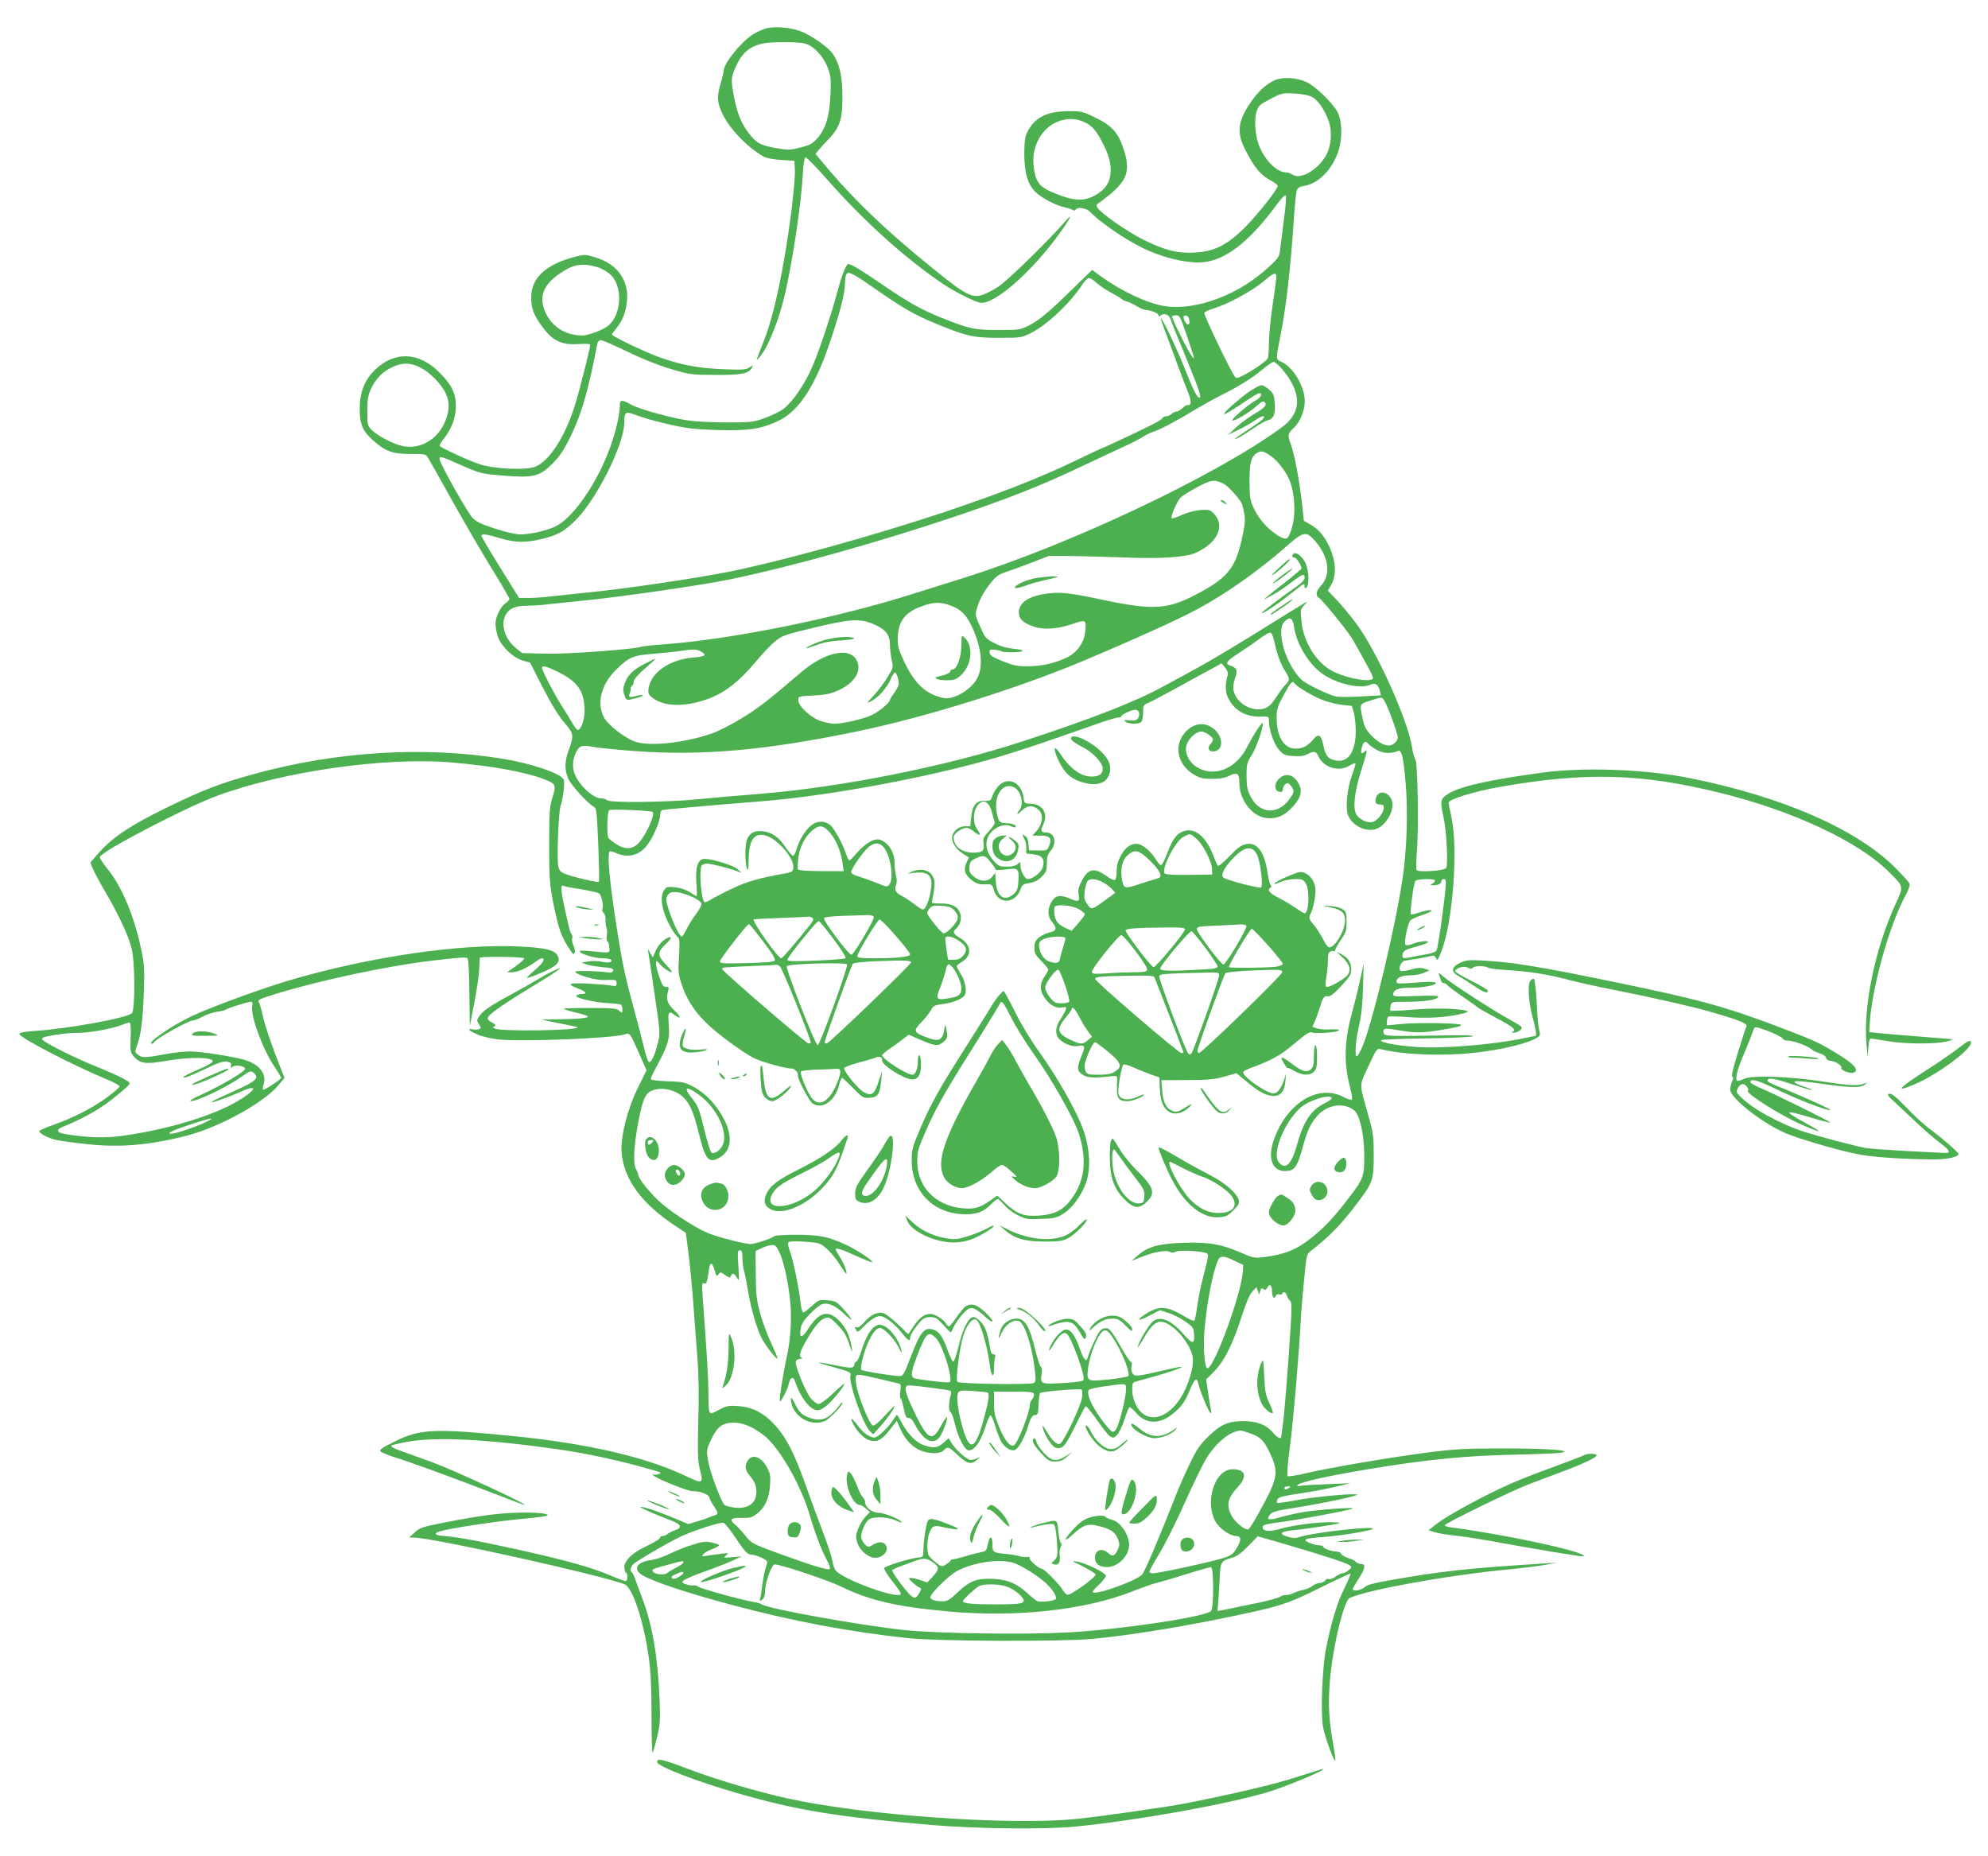 <?xml version="1.0" standalone="no"?>
<!DOCTYPE svg PUBLIC "-//W3C//DTD SVG 20010904//EN"
 "http://www.w3.org/TR/2001/REC-SVG-20010904/DTD/svg10.dtd">
<svg version="1.0" xmlns="http://www.w3.org/2000/svg"
 width="1280pt" height="1195pt" viewBox="0 0 1280 1195"
 preserveAspectRatio="xMidYMid meet">
<g transform="translate(0,1195) scale(0.1,-0.1)"
fill="#4caf50" stroke="none">
<path d="M4941 11769 c-25 -5 -68 -24 -97 -43 -78 -52 -184 -185 -184 -231 0
-9 -10 -48 -21 -87 -26 -84 -21 -128 22 -209 51 -95 162 -206 259 -259 14 -8
63 -17 110 -20 l85 -5 3 -63 c2 -35 -9 -154 -23 -265 -47 -366 -111 -664 -175
-827 -55 -141 -55 -138 -30 -110 55 62 127 243 165 410 51 224 102 569 114
764 3 66 10 111 17 113 6 2 70 -63 141 -144 232 -264 499 -505 743 -670 80
-54 219 -123 249 -123 100 0 338 214 513 461 64 90 78 123 27 64 -99 -115
-369 -380 -430 -420 -36 -24 -85 -49 -110 -56 -72 -19 -115 8 -419 260 -208
173 -391 348 -538 518 -59 68 -108 127 -110 131 -1 4 29 39 67 79 89 90 106
139 105 298 0 124 -19 206 -62 269 -30 43 -138 119 -210 146 -60 22 -154 31
-211 19z m244 -100 c55 -15 117 -82 145 -156 19 -51 21 -72 17 -173 -6 -137
-30 -219 -85 -281 -32 -35 -48 -44 -110 -59 -66 -17 -80 -17 -152 -4 -101 17
-130 33 -174 90 -52 67 -75 123 -97 226 -24 121 -24 136 7 205 39 90 87 132
171 152 55 13 231 13 278 0z"/>
<path d="M8204 11432 c-58 -28 -108 -75 -158 -151 -77 -116 -84 -188 -27 -298
60 -116 95 -158 171 -200 18 -10 35 -23 37 -28 5 -17 -126 -183 -213 -271
-111 -110 -193 -152 -316 -160 -113 -7 -195 13 -333 81 -106 52 -276 171 -299
208 -9 14 -7 20 6 28 9 5 43 32 77 59 110 93 129 154 87 286 -35 110 -78 157
-188 209 -78 38 -88 40 -173 39 -134 -1 -211 -40 -258 -129 -17 -33 -21 -58
-22 -140 0 -126 21 -200 72 -251 39 -39 137 -90 193 -100 19 -4 40 -11 47 -16
7 -5 14 -5 18 2 13 20 71 11 96 -16 55 -60 227 -178 333 -229 120 -59 260 -95
361 -95 160 0 323 122 514 384 26 34 46 54 50 47 4 -6 -1 -70 -11 -143 -9 -73
-20 -160 -24 -193 -6 -57 -9 -62 -68 -118 -193 -183 -472 -289 -677 -258 -112
18 -275 94 -411 192 l-56 41 -129 -125 c-158 -155 -213 -200 -283 -235 -52
-26 -62 -27 -195 -27 -156 1 -183 7 -368 81 -128 52 -207 96 -387 219 -132 90
-190 125 -208 125 -13 0 -39 -63 -68 -170 -51 -189 -136 -437 -179 -525 -59
-120 -132 -217 -189 -250 -26 -15 -76 -38 -114 -51 -59 -21 -85 -24 -222 -24
-85 0 -193 5 -239 10 -105 12 -331 73 -390 106 -59 33 -71 31 -70 -8 1 -18 -7
-73 -19 -123 -59 -261 -240 -566 -385 -649 -48 -28 -170 -57 -237 -57 -25 0
-97 16 -159 36 -87 28 -123 45 -146 68 -35 35 -215 356 -215 382 0 21 3 20
151 -45 113 -49 121 -51 257 -62 197 -16 235 -7 318 76 49 49 73 86 118 176
72 148 115 299 172 598 3 13 12 22 23 22 10 0 88 -34 172 -75 97 -47 201 -88
279 -111 120 -36 131 -37 285 -38 170 -1 216 8 236 46 10 19 10 19 -16 2 -23
-15 -44 -16 -173 -11 -161 7 -265 27 -407 77 -89 32 -305 135 -305 146 0 3 13
22 30 42 40 51 60 102 67 177 12 131 -63 235 -201 277 -69 21 -72 21 -136 4
-186 -49 -279 -135 -280 -260 0 -72 17 -117 74 -193 67 -90 125 -116 234 -108
43 3 72 1 72 -5 0 -23 -71 -304 -100 -395 -65 -203 -165 -356 -256 -391 -60
-23 -266 -13 -356 17 -80 27 -258 110 -258 120 0 5 15 29 34 53 48 64 71 129
71 206 0 78 -29 136 -109 215 -129 128 -282 135 -407 18 -70 -65 -102 -145
-103 -253 -1 -101 18 -145 89 -208 78 -69 125 -85 238 -85 90 1 99 -1 111 -21
7 -11 80 -140 161 -286 82 -146 197 -344 257 -440 59 -96 108 -180 108 -186 0
-6 -12 -19 -26 -29 -30 -19 -63 -87 -64 -128 0 -16 5 -49 12 -75 16 -64 96
-145 163 -165 l48 -13 71 -140 c74 -143 108 -199 170 -272 39 -48 40 -63 5
-160 -25 -69 -24 -125 2 -180 21 -43 126 -157 163 -177 17 -10 19 -31 28 -244
5 -128 7 -236 4 -239 -7 -6 -174 33 -219 52 -29 12 -37 21 -43 51 -9 52 2 343
15 385 18 57 29 153 20 172 -21 39 -212 104 -395 133 -506 82 -1070 47 -1600
-99 -224 -62 -327 -102 -569 -220 -226 -111 -333 -182 -423 -281 -29 -32 -55
-62 -58 -66 -6 -10 39 -99 108 -216 69 -118 133 -254 154 -333 24 -84 25 -404
3 -424 -34 -31 -410 -100 -629 -114 -67 -5 -95 -11 -95 -20 0 -22 347 -202
552 -287 51 -21 93 -43 93 -50 0 -6 -39 -40 -87 -75 -91 -66 -214 -129 -346
-175 -43 -15 -80 -32 -83 -36 -8 -14 55 -47 110 -59 28 -6 114 -18 191 -26
216 -25 414 -7 655 56 207 55 488 210 581 321 l41 49 -27 68 c-53 133 -96 258
-112 327 -8 38 -19 78 -24 87 -12 21 -10 22 108 59 282 87 714 179 998 213
185 22 222 24 234 17 7 -5 12 -82 13 -221 l3 -215 28 143 c15 78 30 175 32
215 2 39 4 75 4 80 1 10 280 7 286 -3 3 -5 -21 -27 -52 -49 l-58 -41 33 0 c35
0 97 28 148 66 17 13 36 24 42 24 27 0 9 -30 -43 -75 -31 -26 -54 -49 -52 -51
2 -3 43 12 91 32 103 43 129 71 105 113 -20 35 -80 49 -249 57 -376 18 -944
-64 -1453 -211 -183 -52 -548 -186 -664 -243 -130 -63 -284 -172 -245 -172 6
0 12 4 14 9 8 21 222 141 252 141 8 0 36 11 61 24 25 14 67 28 93 32 26 3 52
10 57 14 12 10 142 50 161 50 9 0 12 -8 8 -28 -12 -61 67 -277 143 -390 24
-36 43 -68 43 -72 0 -10 -111 -83 -117 -76 -3 3 -1 18 4 33 23 66 -26 130
-120 158 -76 23 -283 55 -353 55 -34 0 -97 -6 -140 -14 -153 -28 -169 -28
-194 -8 -23 18 -23 19 -7 63 25 66 36 156 43 339 5 145 4 177 -15 269 -47 226
-128 418 -224 533 -27 33 -47 65 -44 71 14 38 551 318 752 392 426 158 1082
252 1510 216 275 -23 496 -65 616 -115 58 -24 60 -33 36 -111 -19 -63 -21 -94
-21 -300 -1 -234 4 -286 46 -470 21 -92 41 -139 86 -208 22 -33 27 -36 32 -21
4 10 0 31 -8 46 -7 16 -11 36 -8 45 4 8 2 21 -4 28 -10 12 -13 24 -50 195 -19
90 -20 127 -2 116 5 -3 40 -10 78 -16 38 -5 89 -15 114 -21 43 -9 46 -12 56
-54 6 -25 7 -50 3 -57 -4 -6 -1 -18 8 -26 8 -8 13 -29 12 -46 -1 -17 2 -39 6
-49 4 -10 5 -33 2 -52 -3 -19 -1 -35 5 -37 5 -2 10 -19 11 -38 2 -39 14 -37
-122 -24 -52 5 -72 4 -68 -3 11 -18 98 -43 148 -43 26 0 51 -5 54 -10 10 -16
-18 -22 -61 -12 -22 5 -60 6 -84 2 l-45 -7 29 -12 c16 -6 62 -14 103 -18 60
-5 73 -9 71 -22 -2 -9 -12 -15 -23 -13 -74 10 -227 14 -222 5 14 -22 128 -54
185 -53 81 2 82 2 82 -21 0 -19 -4 -20 -33 -15 -17 4 -85 9 -151 13 -128 6
-142 -2 -61 -33 48 -18 59 -34 23 -34 -13 0 -29 -4 -36 -9 -21 -13 102 -44
203 -50 89 -6 90 -6 92 -33 2 -32 -2 -34 -23 -13 -13 12 -48 15 -185 15 -93 0
-169 -2 -169 -5 0 -2 18 -9 40 -15 22 -5 59 -15 81 -21 70 -18 31 -28 -121
-31 l-145 -3 114 -23 c63 -12 116 -24 119 -26 20 -21 -498 -29 -533 -8 -11 6
-14 12 -7 12 20 0 13 16 -13 28 -14 6 -25 18 -25 26 0 20 81 78 267 192 90 54
173 107 185 117 23 17 22 18 -14 3 -20 -8 -70 -34 -110 -59 -40 -24 -125 -72
-188 -106 -129 -70 -173 -101 -196 -137 -15 -22 -15 -26 0 -49 15 -23 15 -26
1 -31 -8 -4 -27 -4 -40 -2 -42 8 -28 -8 28 -32 28 -13 88 -27 132 -32 141 -17
741 6 817 32 34 11 34 11 93 -123 l48 -108 -52 -105 c-69 -137 -115 -316 -109
-419 12 -175 126 -333 349 -480 l65 -43 17 -134 c10 -74 24 -224 32 -334 8
-109 20 -266 26 -349 8 -96 10 -238 5 -395 -5 -198 -3 -257 9 -305 25 -103 26
-103 -106 -41 -254 118 -631 204 -1099 250 -506 50 -595 46 -758 -35 -81 -40
-101 -53 -92 -64 6 -7 50 -25 98 -40 98 -30 368 -129 640 -234 100 -39 186
-71 190 -71 24 2 -446 220 -589 273 -51 19 -130 47 -174 63 -78 27 -103 39
-94 48 2 2 49 13 104 23 181 33 507 17 965 -48 190 -27 415 -76 620 -136 49
-14 52 -17 31 -24 -12 -5 -28 -6 -34 -3 -8 5 -9 3 -2 -4 20 -22 219 -102 254
-103 52 0 105 -21 109 -42 2 -11 15 -35 28 -54 29 -43 30 -52 7 -59 -10 -3
-27 -10 -38 -14 -11 -5 -45 -17 -77 -26 l-56 -17 -84 35 c-100 43 -217 82
-224 75 -5 -4 88 -46 203 -89 61 -24 67 -45 18 -61 -16 -5 -37 -16 -46 -23 -8
-8 -23 -14 -32 -14 -9 0 -17 -4 -17 -10 0 -9 -28 -26 -117 -70 -65 -32 -113
-82 -113 -118 0 -17 5 -34 10 -37 14 -9 12 -55 -2 -55 -7 0 -48 15 -93 34
-125 54 -287 99 -606 170 -267 59 -391 81 -489 88 -43 4 -46 19 -5 29 77 21
333 60 474 74 86 8 172 18 191 21 72 12 -10 27 -140 25 -140 -2 -249 -16 -489
-62 -152 -30 -167 -35 -200 -65 l-36 -33 31 -1 c123 -1 1213 -243 1356 -301
51 -21 122 -235 155 -469 13 -92 18 -192 18 -377 0 -138 3 -246 7 -238 5 7 17
53 29 102 19 77 21 107 16 238 -11 276 -47 486 -112 655 -18 47 -38 102 -45
122 -6 21 -16 40 -21 43 -14 10 -11 34 9 54 19 19 192 121 291 171 82 41 269
102 290 95 9 -3 41 -43 71 -88 64 -96 84 -117 107 -117 30 0 103 -32 103 -46
0 -7 -5 -25 -10 -40 -6 -15 -15 -62 -21 -103 -5 -42 -12 -84 -15 -94 -5 -16
-3 -17 13 -7 13 8 18 25 19 58 2 55 39 161 60 169 20 7 341 -99 431 -143 182
-89 356 -129 683 -159 442 -41 887 8 1195 130 61 24 130 49 155 54 25 6 111
31 190 56 79 25 150 45 157 45 18 0 19 -259 1 -282 -30 -38 -589 -121 -929
-139 -288 -15 -844 -6 -1049 16 -290 31 -880 138 -915 165 -5 5 -28 11 -50 15
-76 12 -350 88 -360 99 -5 6 -19 10 -31 8 -11 -2 -33 2 -49 8 -24 9 -26 13
-14 24 8 8 68 33 134 57 66 23 147 55 180 70 l60 28 -60 -5 c-57 -5 -59 -5
-40 12 19 16 18 16 -30 10 -27 -3 -68 -9 -90 -12 -36 -7 -39 -6 -27 9 8 9 33
24 58 33 24 9 44 20 44 25 0 4 -21 12 -47 17 -40 9 -58 7 -127 -15 -45 -14
-110 -40 -146 -58 -36 -18 -87 -35 -114 -39 -97 -12 -125 -60 -58 -99 72 -42
279 -111 561 -187 398 -107 764 -176 1144 -217 191 -21 988 -24 1193 -5 205
19 516 68 789 123 412 83 453 96 673 205 106 53 195 94 197 92 3 -3 -15 -45
-39 -94 -46 -92 -82 -211 -117 -381 -26 -128 -37 -425 -20 -515 14 -68 70
-223 78 -214 3 3 -2 45 -11 93 -29 164 -35 254 -25 399 15 216 89 536 129 555
105 50 600 141 972 179 119 11 250 27 290 35 l73 14 -75 -5 c-509 -32 -661
-49 -1004 -109 -102 -18 -145 -30 -161 -45 -21 -20 -75 -28 -75 -12 0 5 18 37
41 72 41 64 44 90 11 90 -11 0 -25 6 -31 13 -6 8 -28 19 -50 25 -21 7 -42 19
-45 27 -3 8 -16 15 -29 15 -32 0 -87 20 -87 31 0 5 -11 9 -25 9 -14 0 -42 7
-63 16 -51 21 -31 30 90 38 102 7 306 40 317 52 19 21 -363 -20 -464 -50 -30
-10 -50 -10 -79 -2 -60 17 -56 33 11 41 96 10 266 35 303 44 29 7 21 9 -45 10
-89 1 -247 -20 -331 -45 -59 -17 -104 -13 -104 11 0 18 11 21 150 40 128 18
422 74 430 82 9 10 -223 -7 -320 -23 -52 -9 -122 -25 -155 -35 -66 -20 -85
-14 -58 19 15 18 43 26 148 42 194 30 445 84 411 88 -52 6 -297 -18 -404 -40
-57 -11 -106 -17 -110 -14 -3 4 -1 15 4 24 8 13 42 21 130 34 65 9 169 28 229
42 l110 26 -150 -6 c-82 -3 -161 -8 -175 -11 -18 -4 -22 -3 -14 6 17 19 188
57 445 100 375 63 640 89 954 95 149 3 286 9 305 14 61 15 -119 27 -405 26
-223 0 -290 -4 -470 -27 -249 -33 -626 -97 -778 -133 -61 -15 -113 -22 -117
-18 -5 5 2 91 16 194 22 171 54 545 69 805 3 61 13 182 22 269 14 152 16 161
41 180 128 101 194 168 306 316 95 126 101 144 101 300 0 122 -3 146 -34 255
-62 221 -61 188 0 320 51 110 55 116 79 110 140 -36 397 -46 598 -24 181 19
365 64 415 102 14 10 15 18 7 46 -5 19 -13 99 -16 178 -4 79 -12 146 -17 150
-6 3 -17 -3 -24 -13 -19 -25 -11 -142 17 -241 19 -69 25 -113 16 -113 -3 0
-37 -7 -75 -15 -199 -42 -530 -68 -693 -56 -132 10 -230 29 -226 43 2 5 127
10 278 12 151 2 291 8 310 13 25 7 -52 9 -260 5 -249 -4 -297 -3 -307 9 -7 8
-8 20 -4 28 7 11 26 10 107 -4 106 -18 154 -16 312 12 62 11 88 19 78 25 -20
11 -272 15 -383 5 l-93 -9 0 26 c0 13 4 27 9 30 4 3 63 2 129 -3 125 -9 240
-2 338 20 41 9 51 15 38 20 -45 16 -203 20 -339 9 -80 -7 -148 -10 -152 -7 -3
3 -3 18 1 32 6 25 7 25 112 25 108 0 194 14 194 33 0 7 -48 8 -145 4 -119 -5
-145 -3 -145 8 0 32 30 45 105 45 88 0 178 17 169 32 -5 7 -37 8 -93 4 -144
-11 -154 -11 -158 0 -8 25 28 44 83 44 30 0 71 7 92 16 l37 17 -33 10 c-25 8
-47 6 -90 -6 -31 -9 -61 -12 -65 -8 -15 15 4 61 27 65 11 2 50 9 86 14 36 6
74 14 86 17 15 5 23 1 30 -15 8 -18 13 -12 36 49 72 183 107 655 64 856 -10
44 -18 87 -19 95 -3 23 162 74 333 104 549 96 906 87 1416 -39 469 -116 890
-313 1085 -508 100 -100 98 -88 41 -214 -131 -287 -207 -660 -184 -900 l7 -78
5 60 c4 53 7 60 25 57 11 -1 61 -9 110 -17 109 -18 301 -18 370 0 28 7 43 13
35 14 -8 1 -103 8 -210 17 -107 8 -224 18 -260 22 l-65 7 3 50 c14 231 121
620 224 816 30 57 38 81 31 93 -5 9 -41 49 -80 89 -247 253 -727 465 -1328
586 -286 58 -682 73 -950 37 -342 -46 -535 -89 -610 -137 -52 -33 -54 -43 -30
-154 19 -88 30 -305 16 -324 -12 -18 -180 -29 -190 -13 -4 6 -3 60 2 119 12
157 5 576 -10 594 -7 8 -17 44 -22 81 -29 179 -231 626 -362 798 -39 52 -96
120 -126 151 l-54 56 22 37 c35 60 31 154 -11 244 -34 74 -72 117 -130 149
l-35 20 -12 114 c-17 147 -49 318 -73 382 -21 53 -18 68 20 102 40 36 71 112
71 171 0 96 -76 223 -152 255 -35 14 -35 16 -5 165 36 178 66 440 86 744 6 96
15 184 20 196 6 15 20 23 47 27 87 14 171 95 214 206 33 83 33 210 0 271 -31
58 -144 167 -200 192 -65 30 -156 34 -207 10z m244 -106 c38 -20 84 -87 108
-159 23 -69 15 -162 -20 -221 -54 -92 -163 -154 -213 -121 -12 8 -32 15 -43
15 -54 0 -126 67 -167 157 -31 66 -41 180 -21 238 11 35 22 44 88 78 72 38 78
39 155 35 49 -3 93 -11 113 -22z m-1456 -167 c46 -23 76 -63 122 -159 58 -120
48 -227 -26 -283 -82 -63 -154 -68 -278 -19 -119 46 -141 73 -155 183 -17 141
70 274 196 298 53 10 92 4 141 -20z m-3141 -930 c21 -7 54 -25 73 -41 88 -72
82 -264 -10 -337 -33 -26 -127 -61 -164 -61 -106 0 -194 54 -236 144 -46 99
-21 176 82 249 92 66 151 77 255 46z m1799 -149 c164 -114 244 -160 376 -214
201 -82 241 -91 404 -91 144 0 146 0 210 32 102 51 255 196 328 310 15 24 34
43 43 43 9 0 32 -14 50 -32 19 -17 59 -44 89 -60 30 -16 62 -35 70 -42 8 -8
26 -16 40 -19 14 -4 41 -17 60 -29 19 -12 46 -23 60 -24 37 -3 80 -22 80 -35
0 -8 4 -8 15 1 19 16 53 4 61 -23 3 -12 46 -119 95 -237 95 -232 107 -270 90
-270 -14 0 -39 50 -96 195 -47 118 -140 315 -150 315 -3 0 7 -30 21 -67 14
-38 50 -133 79 -213 29 -80 63 -168 75 -197 22 -51 21 -88 -2 -81 -6 2 -21 -6
-34 -19 -13 -13 -30 -23 -39 -23 -9 0 -23 -7 -31 -15 -9 -8 -24 -15 -34 -15
-11 0 -23 -6 -27 -14 -7 -13 -92 -56 -316 -160 -43 -20 -80 -36 -82 -36 -2 0
-77 -36 -167 -79 -221 -107 -485 -210 -843 -330 -461 -153 -1036 -312 -1375
-381 -219 -44 -679 -112 -918 -135 -86 -9 -193 -20 -236 -25 -44 -6 -107 -10
-142 -10 l-62 0 -121 195 c-67 107 -121 199 -121 205 0 15 27 12 119 -15 103
-30 160 -31 271 -5 105 26 149 51 226 131 137 145 304 484 304 622 0 64 8 70
65 48 94 -36 281 -81 375 -91 52 -5 159 -10 236 -10 153 0 224 15 327 66 121
62 224 218 312 476 70 203 105 335 105 398 0 31 5 61 11 67 16 16 44 1 199
-107z m2565 58 c-3 -29 -15 -113 -26 -186 -10 -74 -19 -169 -19 -212 0 -43 -3
-86 -6 -95 -7 -18 -95 -80 -161 -113 -32 -17 -43 -19 -51 -9 -25 30 -203 401
-198 412 2 7 30 20 60 29 86 25 244 110 316 170 84 71 94 71 85 4z m-575 -345
c56 -165 55 -162 35 -138 -26 33 -135 252 -128 259 3 3 16 6 28 6 20 0 28 -16
65 -127z m18 94 c4 -31 -12 -36 -28 -8 -15 29 -12 43 8 39 10 -2 18 -14 20
-31z m602 -319 c123 -151 122 -274 -5 -368 -419 -309 -1358 -754 -2050 -971
-88 -28 -237 -75 -331 -104 -500 -158 -1171 -293 -1605 -324 -68 -5 -131 -12
-139 -15 -47 -17 -476 -48 -615 -45 l-153 4 -39 31 c-71 57 -101 150 -68 214
22 42 63 60 138 60 35 0 99 4 143 10 43 5 151 16 239 25 225 22 756 99 932
136 382 79 930 232 1423 397 363 122 566 202 836 330 115 54 243 114 284 133
41 18 90 44 108 56 18 12 50 27 70 34 42 13 148 69 273 145 47 28 117 67 155
86 114 56 209 115 271 168 32 27 65 49 74 50 8 0 35 -24 59 -52z m-5552 15
c61 -31 136 -108 163 -168 24 -53 24 -102 -2 -171 -45 -121 -161 -190 -277
-166 -62 13 -165 68 -202 107 -23 24 -25 34 -25 118 0 74 5 102 23 142 30 65
75 112 137 141 66 31 117 30 183 -3z m5527 -618 c61 -75 83 -125 94 -215 12
-90 3 -171 -24 -237 -17 -40 -29 -41 -86 -5 -60 39 -116 104 -147 171 -23 50
-26 69 -27 171 0 126 11 165 55 187 21 10 30 9 63 -10 22 -12 54 -40 72 -62z
m-354 -131 c23 -11 92 -86 112 -121 4 -6 12 -35 17 -65 9 -44 7 -71 -11 -153
-41 -194 -88 -257 -261 -353 -215 -119 -301 -126 -658 -50 -187 40 -250 47
-331 37 -124 -15 -189 -57 -189 -124 0 -41 30 -68 98 -90 66 -22 156 -15 255
20 79 27 83 24 74 -56 -9 -70 -53 -131 -119 -163 -78 -37 -162 -56 -253 -56
-67 0 -93 6 -160 33 -62 25 -81 37 -83 54 -3 19 1 22 32 20 19 -2 38 -6 42
-10 10 -10 132 -9 138 2 3 4 -23 11 -59 14 -42 4 -84 16 -122 36 -55 28 -60
33 -92 106 -32 72 -33 78 -21 118 18 60 42 104 89 164 33 41 52 55 94 69 29 9
103 36 165 60 l114 44 141 0 c78 -1 230 -5 336 -9 237 -10 403 0 468 29 153
68 199 188 103 268 -23 20 -119 8 -189 -23 -34 -16 -64 -25 -67 -22 -10 9 37
115 60 136 12 11 59 40 106 65 89 48 111 51 171 20z m588 -369 c86 -98 102
-215 38 -284 -33 -35 -39 -65 -16 -79 25 -16 194 -224 222 -275 102 -181 127
-229 127 -242 0 -31 -151 -8 -247 37 -110 51 -197 183 -213 323 -8 79 -8 81
18 109 33 35 54 47 -279 -160 -151 -94 -335 -204 -409 -244 -74 -41 -171 -93
-215 -117 -185 -102 -474 -214 -925 -361 -479 -156 -1152 -290 -1662 -332
-139 -11 -325 -27 -413 -36 -204 -20 -569 -24 -586 -6 -7 6 -26 12 -42 12 -38
0 -104 53 -146 116 -35 53 -41 111 -18 167 24 55 39 62 110 49 34 -7 159 -19
277 -28 429 -32 840 5 1425 126 449 93 1033 276 1465 457 311 131 606 264 726
329 180 96 397 248 567 398 122 107 135 110 196 41z m-2346 -415 c62 -23 95
-55 130 -125 65 -132 80 -262 40 -340 -39 -76 -153 -143 -218 -129 -114 25
-181 86 -251 229 -35 73 -44 102 -44 144 0 116 42 176 151 216 79 30 123 31
192 5z m2209 -137 c16 -108 91 -234 178 -298 91 -67 248 -104 315 -73 30 14
50 0 60 -43 l6 -26 -124 -7 c-68 -4 -142 -4 -163 -1 -47 9 -190 78 -223 108
-103 97 -169 321 -109 377 35 32 52 22 60 -37z m-2704 17 c73 -31 102 -68 102
-130 0 -27 5 -71 11 -98 12 -49 11 -51 -27 -113 -21 -35 -61 -88 -89 -118 -46
-49 -47 -52 -18 -37 47 24 99 82 125 137 12 27 25 49 29 49 13 0 31 -59 24
-82 -4 -13 -18 -37 -31 -55 -13 -17 -24 -35 -24 -40 -1 -17 -67 -73 -115 -96
-48 -25 -189 -57 -244 -57 -15 0 -52 7 -82 16 -65 20 -149 96 -149 136 0 25 1
25 98 30 78 4 109 10 160 33 104 47 153 126 118 193 -46 89 -206 54 -361 -79
-212 -182 -271 -227 -380 -294 -67 -41 -153 -85 -195 -99 -182 -61 -397 -83
-491 -51 -67 23 -174 107 -201 157 -47 92 -18 209 76 303 83 83 110 95 237
105 63 5 151 14 195 21 67 9 87 9 110 -2 49 -25 39 -36 -38 -42 -154 -12 -279
-97 -292 -200 -4 -33 -1 -40 27 -61 63 -48 168 -58 291 -26 145 37 247 109
381 270 36 43 87 97 114 119 46 39 59 43 257 91 235 56 291 59 382 20z m2578
-115 c17 -80 40 -142 69 -187 30 -46 31 -59 4 -84 -11 -10 -39 -47 -61 -81
-30 -47 -49 -65 -75 -74 -64 -21 -146 12 -183 73 -24 39 -25 71 -6 127 16 45
8 63 -34 76 -35 11 -22 30 53 78 39 25 99 66 132 91 33 25 66 44 74 43 9 -1
19 -25 27 -62z m-301 -210 c-18 -59 -17 -112 4 -152 41 -80 115 -121 214 -117
46 2 47 1 47 -29 0 -56 32 -146 64 -184 29 -33 38 -37 93 -41 42 -3 69 0 91
12 44 23 55 20 72 -16 33 -70 128 -99 196 -59 20 12 39 20 41 17 3 -2 -7 -37
-22 -78 -32 -87 -44 -212 -25 -258 27 -65 109 -107 175 -89 69 19 130 128 105
189 -22 54 -82 64 -99 17 -12 -31 -3 -47 25 -47 18 0 24 -6 24 -21 0 -29 -37
-78 -67 -90 -32 -12 -86 11 -109 45 -25 39 -14 146 30 284 39 124 43 143 24
124 -20 -20 -29 -14 -22 16 11 46 25 57 43 34 9 -11 35 -30 59 -42 42 -22 88
-24 134 -5 23 9 34 -37 49 -214 15 -180 7 -431 -21 -611 -44 -299 -184 -887
-251 -1061 -28 -72 -48 -98 -50 -66 -3 44 5 114 23 192 14 63 22 135 24 240
l4 150 -24 -110 c-13 -60 -39 -164 -57 -230 -42 -157 -46 -303 -11 -437 13
-49 21 -92 17 -97 -3 -6 -28 2 -57 17 -164 85 -369 -45 -449 -285 -37 -113 -6
-193 74 -193 63 0 79 22 118 165 25 95 48 141 91 191 64 72 168 88 236 36 37
-29 65 -154 66 -292 0 -139 -5 -151 -109 -285 -92 -120 -150 -180 -230 -244
-97 -78 -178 -110 -316 -126 -50 -6 -65 -3 -135 28 -128 56 -213 71 -378 65
-161 -6 -226 -25 -292 -83 l-39 -34 62 25 c83 33 159 47 184 34 13 -8 25 -7
40 1 21 11 146 6 192 -8 22 -6 21 -12 -16 -155 -15 -53 -31 -137 -38 -185 -6
-48 -15 -92 -19 -96 -3 -4 -33 8 -65 28 -107 64 -157 69 -235 23 -78 -48 -72
-62 8 -20 l70 36 54 -17 c30 -9 79 -34 109 -55 50 -35 54 -41 57 -81 5 -68
-10 -68 -68 -1 -79 91 -149 120 -197 82 -24 -19 -87 -123 -97 -162 -4 -14 9 4
30 40 50 88 81 120 116 120 55 0 141 -78 188 -170 30 -60 28 -115 -11 -223
-68 -190 -218 -279 -307 -184 -31 33 -52 90 -52 141 0 45 0 45 43 56 155 41
300 88 270 90 -6 0 -58 -11 -115 -24 -166 -39 -185 -41 -197 -17 -7 11 -9 32
-5 46 3 14 2 25 -4 25 -5 0 -35 44 -66 99 -64 112 -76 126 -110 117 -19 -5
-34 -24 -59 -79 -19 -39 -37 -85 -41 -100 -11 -44 -26 -28 -57 58 -26 75 -55
115 -84 115 -32 0 -94 -73 -110 -130 -3 -14 7 -2 23 25 40 67 68 92 89 79 29
-18 121 -269 110 -298 -4 -10 -40 -15 -132 -21 -144 -8 -149 -6 -138 59 4 23
2 41 -5 45 -6 4 -22 52 -36 108 -36 151 -67 203 -120 203 -48 0 -93 -33 -105
-77 -17 -58 -12 -63 10 -11 23 50 73 84 108 73 36 -11 82 -145 101 -294 10
-77 10 -95 -2 -105 -15 -13 -481 -7 -494 7 -12 12 14 218 37 293 22 71 58 118
83 108 27 -10 72 -163 91 -306 8 -64 25 -71 25 -11 0 26 3 58 6 71 5 16 2 22
-9 22 -11 0 -18 13 -22 38 -16 96 -29 136 -57 168 -17 19 -39 34 -49 34 -32 0
-68 -70 -96 -184 -14 -59 -30 -105 -36 -103 -5 1 -21 34 -35 72 -30 86 -54
120 -90 133 -60 21 -86 -10 -152 -185 -38 -99 -46 -113 -66 -113 -45 0 -239
32 -248 40 -11 11 16 118 48 186 26 55 50 84 72 84 25 0 92 -70 119 -123 18
-37 23 -43 19 -22 -17 78 -90 165 -139 165 -44 0 -85 -59 -121 -174 -10 -32
-24 -61 -31 -63 -7 -3 -13 -12 -13 -19 0 -25 -22 -25 -124 -4 -55 11 -101 19
-103 17 -2 -2 36 -14 84 -27 107 -28 126 -37 119 -56 -15 -40 81 -316 125
-359 l21 -20 45 50 c45 50 93 118 93 132 0 4 -28 -24 -63 -62 -40 -44 -68 -67
-78 -63 -23 9 -101 206 -107 271 -6 68 -14 66 135 32 59 -14 119 -28 132 -31
22 -5 23 -9 18 -49 -4 -24 -3 -46 2 -49 5 -3 14 -33 20 -66 10 -49 16 -60 31
-60 13 0 27 -14 40 -40 53 -103 117 -138 159 -84 21 27 56 122 48 130 -2 3
-20 -23 -39 -58 -58 -106 -86 -90 -178 105 -56 119 -63 157 -27 157 36 0 258
-29 267 -35 5 -3 4 -20 -1 -38 -12 -43 -11 -95 1 -99 6 -2 18 -32 26 -68 20
-88 63 -174 89 -178 35 -5 77 51 106 140 14 45 31 84 36 85 5 2 19 -29 31 -69
12 -40 30 -86 40 -103 25 -40 68 -63 90 -49 24 15 59 79 79 144 20 65 30 80
52 80 13 0 16 13 18 67 1 36 6 70 10 74 10 10 254 30 267 22 4 -3 6 -26 3 -50
-6 -53 -119 -290 -142 -299 -21 -8 -51 20 -87 81 -25 41 -29 45 -23 20 9 -42
56 -117 80 -125 43 -16 63 6 126 134 33 69 64 128 69 131 5 3 37 -36 72 -86
35 -51 73 -99 85 -107 20 -12 24 -12 46 10 13 13 34 58 48 101 13 42 28 77 32
77 5 0 26 -18 46 -41 59 -67 143 -70 223 -9 61 47 87 82 118 158 30 74 46 87
55 45 10 -45 66 -183 78 -190 6 -4 8 3 4 18 -3 13 -12 63 -18 111 l-13 87 38
37 c77 75 131 180 196 384 24 74 47 126 63 144 l27 29 8 -24 9 -24 7 23 c6 18
11 21 21 12 11 -9 16 -6 25 10 15 28 30 16 30 -25 0 -37 14 -54 24 -29 3 9 13
14 21 10 8 -3 17 -1 20 4 10 17 23 11 31 -12 4 -13 13 -27 20 -33 11 -8 12
-38 4 -165 -16 -256 -40 -561 -50 -630 -5 -36 -10 -71 -10 -77 0 -24 -23 -13
-57 26 -40 48 -102 71 -188 71 -96 0 -148 -23 -225 -99 -57 -56 -76 -84 -122
-181 -31 -63 -69 -151 -86 -195 -100 -256 -193 -475 -216 -510 -24 -37 -291
-135 -320 -117 -5 2 12 24 38 47 25 24 46 50 46 59 0 20 -136 86 -190 92 -19
2 -28 1 -20 -2 52 -21 140 -70 144 -81 6 -16 -159 -135 -181 -131 -9 2 -23 17
-32 33 -20 35 -119 135 -134 135 -18 0 -77 51 -77 66 0 10 -6 13 -18 10 -9 -3
-33 -1 -52 5 -19 6 -57 12 -84 14 -81 7 -86 11 -86 61 0 24 -4 44 -9 44 -10 0
-14 -10 -25 -62 -5 -22 -13 -28 -44 -33 -20 -4 -65 -15 -99 -26 -34 -10 -69
-19 -78 -19 -8 0 -15 -4 -15 -8 0 -4 -13 -15 -29 -25 -28 -16 -29 -16 -67 14
-22 17 -42 38 -46 47 -11 27 -9 96 3 133 18 52 28 59 74 50 137 -30 149 -21
31 23 -73 28 -101 32 -111 16 -11 -17 -28 -123 -29 -180 -1 -54 -2 -55 -31
-58 -52 -4 -217 -55 -222 -68 -3 -7 20 -44 51 -83 31 -38 56 -75 56 -82 0 -45
-383 93 -422 153 -8 13 -17 41 -20 63 -3 22 -31 108 -63 190 -32 83 -79 211
-105 286 -84 237 -141 341 -234 427 -61 56 -125 84 -206 89 -58 4 -71 2 -122
-25 -68 -36 -65 -43 -67 118 -1 100 -7 205 -37 614 -6 78 -4 88 9 83 16 -6 19
1 32 91 8 50 20 47 37 -9 10 -36 13 -39 24 -24 12 16 15 16 43 -5 27 -19 32
-19 37 -6 9 23 21 20 39 -11 14 -26 15 -21 9 75 -6 90 -5 102 10 102 12 0 16
-10 16 -48 0 -26 5 -63 10 -82 6 -19 17 -76 25 -125 19 -117 59 -257 92 -317
28 -50 92 -132 99 -125 3 2 -16 46 -40 98 -25 52 -57 139 -72 194 -23 86 -27
121 -28 250 l-1 150 37 18 c20 10 49 19 65 20 24 2 31 -4 50 -43 28 -56 59
-196 71 -320 11 -106 2 -249 -22 -356 -24 -105 -53 -293 -44 -288 14 9 53 88
58 118 6 34 27 46 36 19 40 -116 100 -193 150 -193 15 0 41 15 67 39 42 39
114 131 102 131 -3 0 -37 -29 -75 -65 -38 -36 -78 -65 -89 -65 -10 0 -32 15
-48 34 -34 37 -108 219 -99 241 3 8 16 15 28 16 13 0 17 3 11 6 -23 9 -14 40
36 125 53 89 82 121 119 133 20 6 33 -2 76 -47 41 -42 56 -68 74 -123 16 -50
21 -58 17 -30 -11 79 -36 134 -80 180 -73 74 -131 59 -202 -52 -39 -61 -58
-61 -48 1 5 31 19 54 58 94 29 30 63 58 76 63 39 16 90 -6 149 -63 62 -60 55
-35 -11 37 -40 44 -47 48 -99 53 -54 4 -57 3 -101 -37 -24 -22 -49 -41 -55
-41 -6 0 -13 26 -17 57 -10 98 -47 275 -67 331 -14 36 -17 57 -10 64 6 6 45 7
106 3 93 -7 97 -8 141 -47 24 -22 61 -66 81 -99 20 -32 39 -59 42 -59 10 0
-11 59 -38 103 -17 27 -30 50 -30 53 0 13 44 -1 132 -42 55 -25 102 -43 104
-41 9 8 -99 80 -171 113 -108 51 -172 64 -320 64 -72 0 -135 -4 -141 -10 -14
-14 -123 -50 -153 -50 -33 0 -200 42 -266 68 -67 25 -215 118 -298 187 -65 54
-157 164 -157 189 0 6 -7 25 -16 41 -18 34 -13 139 12 280 28 150 44 195 78
216 57 35 158 18 214 -34 43 -40 69 -100 102 -236 43 -173 64 -196 138 -151
70 43 80 131 26 239 -46 92 -117 169 -196 212 -58 31 -71 34 -170 37 -67 3
-108 8 -108 15 0 6 17 42 38 81 73 135 86 177 78 267 -7 84 -1 94 38 64 43
-33 42 -12 -1 28 -47 45 -56 72 -41 128 6 22 4 25 -14 25 -18 -1 -25 11 -47
76 -25 77 -23 111 5 74 15 -22 64 -56 79 -56 5 0 -7 17 -27 38 -68 71 -69 89
-9 146 35 33 40 49 14 39 -31 -11 -65 -47 -83 -88 l-17 -40 -17 30 c-16 28
-17 28 -12 5 3 -14 21 -137 41 -274 36 -246 37 -249 20 -314 -19 -77 -42 -125
-57 -120 -6 2 -21 47 -33 99 -12 51 -41 161 -63 242 -52 188 -75 292 -106 492
-53 333 -70 525 -47 525 5 0 25 -7 44 -15 75 -31 146 -11 195 55 38 50 82 152
82 188 0 18 6 34 13 36 13 4 257 26 642 57 439 35 1087 156 1520 284 160 48
303 96 652 219 56 20 111 36 123 36 11 0 20 4 20 8 0 11 66 42 89 42 24 0 34
-26 20 -52 -9 -16 -19 -19 -55 -16 -38 3 -42 1 -27 -9 21 -16 85 -17 101 -1 7
7 12 34 12 61 0 45 2 49 34 62 19 8 86 43 148 77 62 34 140 77 173 95 33 18
80 44 105 57 l45 25 23 -27 c14 -17 20 -34 17 -47z m-4306 16 c122 -62 164
-124 165 -246 0 -59 -23 -125 -44 -125 -5 0 -22 21 -37 48 -15 26 -46 76 -69
112 -45 70 -124 223 -124 240 0 18 30 10 109 -29z m4737 -72 c11 -18 107 -76
172 -103 34 -14 92 -29 129 -34 l67 -7 12 -40 c7 -22 13 -76 13 -120 1 -132
-47 -205 -125 -192 -52 9 -70 30 -83 97 -14 68 -31 80 -63 42 -38 -45 -70 -62
-115 -62 -77 0 -123 75 -123 201 0 53 6 71 46 145 45 83 56 95 70 73z m578
-112 c19 -27 86 -212 86 -234 0 -25 -30 -53 -57 -53 -34 0 -72 22 -117 68 -30
32 -41 53 -52 103 -21 98 -22 96 49 118 78 25 74 25 91 -2z m-4712 -715 c17
-17 -42 -149 -90 -200 -39 -42 -90 -44 -147 -5 -22 14 -43 31 -47 37 -13 19
-9 174 5 180 19 8 270 -3 279 -12z m5038 -442 c0 -5 -8 -14 -17 -19 -16 -9
-16 -10 4 -11 32 0 53 10 53 26 0 8 7 14 16 14 14 0 16 -9 10 -72 -11 -115
-46 -361 -55 -383 -6 -14 -25 -22 -77 -31 -38 -7 -86 -16 -106 -20 -34 -6 -38
-4 -38 13 0 28 16 39 81 56 31 8 65 19 75 25 32 19 -38 15 -86 -4 -26 -10 -45
-13 -51 -7 -11 11 15 142 33 158 7 7 36 20 63 29 28 9 57 21 65 26 25 16 -19
12 -74 -6 -26 -9 -49 -14 -52 -11 -8 8 18 200 29 215 11 14 127 17 127 2z
m-8399 -1012 c-3 -92 -2 -95 25 -125 40 -42 76 -46 207 -23 153 26 297 24 297
-4 0 -7 -41 -30 -90 -51 -50 -21 -93 -42 -97 -48 -9 -15 35 1 146 54 81 39
111 48 134 43 22 -5 28 -10 24 -26 -4 -15 -3 -17 8 -8 20 16 79 8 83 -11 3
-17 -153 -109 -286 -169 -40 -18 -70 -35 -67 -38 16 -16 225 82 325 152 61 42
66 44 83 29 38 -35 19 -53 -126 -118 -76 -34 -140 -65 -144 -69 -13 -13 105
28 180 62 121 55 114 18 -12 -57 -160 -96 -456 -185 -748 -225 -110 -15 -226
-11 -367 13 -53 9 -57 28 -9 47 123 50 229 109 308 171 50 39 98 79 108 91 18
20 18 21 -25 45 -24 14 -106 51 -183 82 -149 60 -345 160 -345 175 0 5 10 12
23 15 74 16 150 25 211 25 77 0 230 29 286 53 19 8 40 14 45 13 6 -2 9 -40 6
-98z m3654 -363 c126 -89 203 -261 152 -339 -21 -31 -49 -47 -66 -37 -7 4 -27
69 -45 143 -36 147 -40 155 -85 212 -53 67 -33 76 44 21z m4080 -24 c3 -5 -20
-22 -52 -38 -80 -40 -130 -114 -169 -254 -38 -138 -77 -176 -121 -121 -44 54
33 249 135 345 52 50 190 95 207 68z m-7250 -156 c-55 -28 -196 -75 -223 -75
-37 0 11 23 124 60 138 45 170 50 99 15z m6625 -893 l55 -27 -3 -44 c-11 -147
-185 -621 -228 -621 -17 0 -28 130 -20 233 15 178 51 372 87 460 14 34 37 34
109 -1z m-761 -534 c49 -84 89 -194 75 -208 -5 -5 -62 -15 -127 -22 -138 -14
-141 -12 -132 67 11 88 54 203 90 239 25 24 46 7 94 -76z m-1160 33 c30 -32
77 -160 88 -236 6 -45 6 -45 -25 -45 -35 0 -178 18 -204 26 -27 8 -22 44 18
147 57 148 73 162 123 108z m1221 -329 c0 -42 -34 -184 -56 -239 -10 -23 -20
-33 -32 -31 -9 2 -44 42 -78 90 -60 85 -89 154 -74 178 4 6 50 17 101 24 147
20 139 22 139 -22z m-892 -18 c16 -5 8 -55 -28 -186 -54 -192 -90 -197 -138
-18 -27 100 -36 188 -21 206 9 11 30 13 93 8 44 -3 87 -7 94 -10z m299 -9 c3
-9 -2 -24 -11 -34 -9 -10 -16 -27 -16 -39 0 -46 -77 -243 -100 -257 -24 -15
-59 27 -94 110 -30 74 -36 99 -36 161 l0 74 125 0 c104 0 127 -3 132 -15z
m-1820 -214 c34 -17 82 -50 106 -74 102 -102 221 -320 272 -497 32 -112 77
-227 111 -289 14 -25 21 -48 16 -53 -10 -10 -119 23 -340 104 -159 59 -165 62
-203 111 -22 27 -51 58 -64 69 -43 34 -32 46 38 45 55 -2 68 2 100 26 52 40
79 98 85 183 4 58 1 77 -17 111 -36 71 -95 95 -125 51 -22 -32 -20 -62 8 -95
35 -42 46 -68 46 -108 0 -74 -53 -112 -141 -102 -28 4 -57 11 -64 17 -21 18
-94 212 -106 285 -11 69 -11 71 21 139 39 81 72 106 145 106 35 0 69 -9 112
-29z m3216 -41 c67 -25 87 -47 128 -135 42 -90 42 -137 0 -230 -39 -84 -128
-242 -142 -251 -18 -11 -88 45 -109 86 -36 70 -27 113 41 187 62 68 48 113
-35 113 -120 0 -186 -228 -101 -350 28 -40 90 -80 124 -80 34 0 35 -26 4 -77
-28 -45 -34 -49 -109 -71 -89 -26 -397 -92 -431 -92 -13 0 -23 5 -23 10 0 6
29 59 65 118 36 59 110 206 164 328 54 121 117 250 140 287 65 102 150 171
218 176 7 1 36 -8 66 -19z m247 -350 c-19 -13 -30 -13 -30 0 0 6 10 10 23 10
18 0 19 -2 7 -10z m167 -420 c183 -57 233 -76 233 -90 0 -12 -41 -40 -58 -40
-7 0 -26 -10 -42 -21 -16 -12 -36 -19 -44 -16 -9 4 -19 -1 -24 -9 -4 -8 -21
-16 -37 -17 -16 -1 -37 -10 -46 -19 -10 -9 -35 -20 -55 -24 -20 -4 -49 -13
-63 -20 -14 -8 -38 -14 -53 -14 -15 0 -29 -4 -32 -9 -6 -8 -103 -34 -198 -52
-29 -5 -71 -14 -93 -19 -22 -4 -57 -12 -78 -16 l-38 -7 6 74 c3 41 7 110 9
153 4 89 10 98 81 117 28 8 58 29 101 74 l62 63 103 -29 c57 -16 177 -52 266
-79z m-2455 -63 c37 -27 35 -44 -7 -89 l-35 -37 -41 14 c-23 8 -51 15 -63 15
-19 -1 -18 -3 10 -29 17 -16 38 -31 45 -33 12 -5 12 -10 -1 -33 -21 -39 -35
-41 -66 -8 -47 51 -114 145 -109 153 3 4 26 16 53 25 26 10 70 26 97 36 54 20
75 17 117 -14z m-1612 3 c0 -5 -19 -19 -42 -31 -24 -12 -51 -28 -60 -36 -19
-17 -82 -11 -94 8 -9 15 -5 17 92 43 106 29 104 28 104 16z m2113 1 c47 -11
144 -69 213 -127 48 -41 84 -97 70 -111 -12 -12 -101 -21 -119 -11 -10 5 -42
31 -71 58 -67 60 -135 85 -236 85 -91 0 -129 -17 -208 -91 -46 -44 -63 -54
-92 -54 -49 0 -80 10 -80 26 0 23 117 139 169 167 100 55 257 80 354 58z
m-2113 -69 c0 -4 -14 -16 -31 -26 -22 -13 -34 -15 -42 -7 -7 7 -1 15 24 25 39
18 49 19 49 8z m2084 -88 c26 -9 63 -33 82 -52 53 -55 35 -62 -152 -62 -154 0
-214 6 -214 21 0 10 75 80 103 96 31 17 125 16 181 -3z"/>
<path d="M8044 9429 c-60 -42 -156 -126 -163 -143 -4 -11 46 18 147 86 77 51
92 57 92 34 0 -8 -19 -26 -43 -39 -48 -28 -150 -117 -143 -124 9 -9 110 50
152 89 33 30 48 38 56 30 18 -18 3 -37 -63 -75 -35 -21 -89 -60 -119 -88 l-55
-50 65 32 c36 17 84 45 107 60 23 16 46 29 52 29 28 0 3 -24 -84 -81 -52 -33
-95 -63 -95 -65 0 -8 65 29 125 71 33 23 72 45 87 49 39 9 51 39 46 109 -4 52
-9 64 -36 88 -18 16 -40 29 -50 29 -11 0 -45 -19 -78 -41z"/>
<path d="M7860 8725 c0 -2 10 -10 23 -16 20 -11 21 -11 8 4 -13 16 -31 23 -31
12z"/>
<path d="M6678 8229 c-57 -8 -131 -39 -143 -59 -8 -13 33 -5 85 15 19 8 70 21
113 31 42 9 77 18 77 20 0 6 -68 3 -132 -7z"/>
<path d="M8327 8383 c-12 -11 -8 -23 7 -23 13 0 46 -51 46 -70 0 -4 -42 -39
-92 -79 -51 -39 -106 -83 -123 -97 l-30 -26 51 27 c29 15 84 51 123 81 77 59
91 64 91 34 0 -13 -17 -32 -47 -53 -97 -67 -233 -170 -229 -174 7 -7 104 58
187 125 43 34 80 62 83 62 3 0 6 -8 6 -17 0 -14 3 -14 12 -5 22 22 14 124 -11
166 -27 43 -59 65 -74 49z"/>
<path d="M8230 8289 c-36 -33 -51 -52 -35 -41 43 28 122 101 110 102 -6 0 -40
-27 -75 -61z"/>
<path d="M8260 8249 c-69 -52 -84 -67 -44 -44 32 18 113 84 104 85 -3 0 -30
-19 -60 -41z"/>
<path d="M8247 8045 c-37 -25 -67 -48 -67 -51 0 -7 13 1 83 49 50 35 64 47 54
47 -1 0 -33 -20 -70 -45z"/>
<path d="M6190 7794 c0 -73 -29 -154 -56 -154 -8 0 -14 -5 -14 -10 0 -12 -29
-25 -74 -35 -44 -9 -13 -25 51 -25 42 0 58 5 84 27 78 66 91 197 25 252 -14
12 -16 6 -16 -55z"/>
<path d="M5328 7834 c-52 -12 -138 -49 -138 -58 0 -2 30 8 68 21 45 17 98 27
160 30 56 4 88 9 80 14 -19 13 -105 9 -170 -7z"/>
<path d="M4155 7678 c-77 -39 -111 -71 -131 -124 -13 -35 -14 -49 -4 -78 10
-33 14 -35 43 -29 42 8 81 22 75 28 -2 2 -21 0 -42 -6 -43 -12 -52 -8 -41 18
5 10 7 23 6 30 -1 6 3 14 9 18 5 3 10 14 10 25 0 17 31 51 110 119 43 38 40
38 -35 -1z"/>
<path d="M8088 7242 c-20 -31 -45 -76 -57 -99 -68 -137 -200 -196 -311 -140
-61 30 -97 99 -80 151 13 42 62 86 94 86 26 0 76 -35 76 -52 0 -6 -7 -19 -16
-29 -23 -26 -11 -51 23 -47 59 7 61 88 4 140 -59 53 -134 46 -191 -18 -75 -86
-49 -208 58 -272 39 -22 59 -27 117 -27 48 0 82 6 107 19 55 27 68 17 68 -48
0 -106 83 -213 173 -223 62 -7 110 11 161 63 53 53 71 98 56 140 -28 74 -89
96 -136 49 -32 -32 -30 -78 4 -83 16 -3 22 2 22 16 0 11 7 26 16 33 14 11 19
10 35 -10 25 -31 24 -41 -10 -88 -75 -103 -194 -93 -250 21 -20 39 -25 65 -25
130 0 76 2 85 36 139 31 50 78 191 67 202 -3 2 -21 -22 -41 -53z"/>
<path d="M6896 7201 c-7 -11 20 -34 72 -60 68 -34 132 -102 132 -139 0 -36
-22 -52 -72 -52 -71 1 -138 50 -206 153 -40 60 -42 21 -2 -59 35 -72 77 -109
146 -130 89 -27 151 -11 174 45 20 50 5 97 -48 150 -67 67 -179 120 -196 92z"/>
<path d="M6430 6890 c-16 -17 -34 -46 -40 -64 -10 -30 -14 -33 -51 -32 -54 1
-78 -29 -86 -107 l-6 -57 -34 0 c-42 0 -83 -37 -83 -76 0 -33 31 -77 75 -104
l34 -21 -16 -33 c-21 -45 -11 -79 34 -113 29 -22 46 -28 83 -27 47 2 48 1 59
-37 28 -94 138 -90 172 5 11 30 18 35 58 41 32 5 54 16 78 40 29 29 33 39 33
85 0 41 5 58 25 82 43 51 26 118 -30 118 -32 0 -38 13 -20 46 37 72 1 137 -78
139 -39 1 -42 3 -45 30 -10 105 -100 151 -162 85z m101 -10 c43 -24 63 -106
34 -144 -25 -33 -17 -36 14 -5 35 34 68 37 105 8 38 -30 31 -96 -16 -146 l-21
-23 51 0 c62 0 77 -18 57 -66 -12 -30 -15 -31 -71 -30 l-59 1 -3 40 c-2 28 -9
45 -23 53 -19 12 -20 12 -4 -19 10 -18 15 -46 13 -65 -3 -25 0 -33 12 -31 8 0
32 -3 53 -7 42 -9 55 -36 40 -83 -10 -31 -65 -73 -95 -73 -20 0 -48 52 -48 91
0 21 -1 21 -18 6 -12 -11 -36 -17 -69 -17 -46 0 -54 3 -86 39 -59 66 -61 140
-6 192 36 33 88 46 119 29 12 -6 25 -9 28 -5 11 11 -22 25 -60 25 -42 0 -52
12 -62 78 -16 107 45 189 115 152z m-168 -108 c9 -9 20 -35 25 -57 5 -22 13
-47 16 -55 4 -10 -8 -31 -35 -60 -36 -39 -41 -48 -36 -81 6 -48 -6 -59 -66
-59 -76 0 -127 41 -127 101 0 21 53 59 84 59 10 0 32 -11 48 -25 38 -32 49
-24 20 15 -34 45 -25 136 15 168 23 17 37 15 56 -6z m15 -372 c17 -21 32 -43
32 -48 0 -5 27 -5 67 0 80 11 85 6 80 -76 -3 -49 -8 -63 -31 -83 -59 -50 -107
-18 -114 77 l-4 60 -20 -25 c-27 -34 -76 -34 -118 1 -26 22 -31 33 -28 63 2
30 9 39 38 53 50 25 61 23 98 -22z"/>
<path d="M6412 6554 c-16 -11 -22 -25 -22 -50 0 -46 14 -70 50 -89 54 -28 106
2 116 67 5 30 2 38 -21 56 -15 12 -32 22 -38 22 -5 0 2 -9 17 -21 30 -24 34
-59 8 -82 -24 -22 -55 -21 -75 1 -25 28 -21 67 9 91 l27 21 -24 0 c-14 0 -35
-7 -47 -16z"/>
<path d="M5221 6634 c-37 -31 -75 -93 -92 -151 -7 -24 -17 -43 -23 -43 -6 0
-26 23 -45 51 -48 71 -91 101 -152 107 -55 5 -83 -11 -101 -58 -12 -32 -12
-149 1 -180 8 -20 10 -10 11 50 2 133 35 181 111 160 75 -21 183 -146 177
-205 -3 -26 -8 -30 -48 -38 -172 -30 -252 -53 -345 -98 -55 -26 -117 -58 -137
-71 -20 -12 -40 -20 -43 -16 -20 20 -34 193 -19 232 4 9 18 16 33 16 27 0 144
-29 196 -49 l30 -11 -26 24 c-27 24 -162 66 -213 66 -43 0 -60 -53 -52 -157 4
-46 4 -83 1 -83 -3 0 -23 12 -44 26 -25 16 -59 27 -93 31 -50 5 -57 3 -72 -18
-22 -31 -20 -87 4 -156 19 -55 61 -127 86 -149 9 -7 11 -38 6 -120 -6 -97 -5
-117 16 -179 29 -92 81 -174 157 -249 68 -68 234 -190 310 -229 51 -25 201
-67 242 -67 20 0 46 -28 41 -47 -4 -18 71 -161 93 -177 61 -42 144 13 170 113
7 28 16 51 20 51 5 0 37 -30 72 -66 62 -63 66 -65 108 -62 52 4 64 22 73 113
l6 60 -23 -68 c-26 -82 -43 -95 -92 -71 -34 16 -130 131 -130 156 0 6 38 21
85 34 47 12 98 27 113 33 33 13 47 7 47 -18 0 -31 144 -121 193 -121 39 0 57
30 57 93 0 31 -4 59 -10 62 -6 4 -10 -10 -10 -34 0 -51 -15 -91 -35 -91 -36 0
-194 101 -195 125 0 6 23 26 52 45 28 19 66 47 85 62 l34 26 78 -34 c93 -40
111 -42 147 -11 25 22 26 27 19 73 -6 34 -10 41 -12 24 -12 -89 -33 -101 -115
-70 -86 32 -90 42 -36 98 25 26 53 61 62 78 14 28 21 32 73 39 75 9 139 37
148 65 10 32 -3 90 -31 132 -13 21 -24 42 -24 47 0 5 16 18 35 29 64 39 60
108 -10 150 -50 30 -54 41 -26 66 25 23 35 65 22 99 -16 41 -54 60 -122 60
-32 -1 -59 2 -59 6 0 4 5 33 11 64 13 65 7 99 -23 127 -26 24 -79 26 -123 5
-19 -9 -22 -13 -8 -9 13 3 42 6 65 6 58 1 82 -29 74 -92 -7 -59 -23 -112 -39
-134 -13 -18 -17 -17 -68 21 -30 23 -68 48 -85 56 -37 19 -47 39 -34 71 5 15
5 37 -1 58 -5 18 -9 54 -9 81 0 71 -41 134 -97 151 -33 10 -95 -26 -144 -84
-23 -27 -46 -50 -50 -50 -4 0 -13 17 -20 38 -22 68 -78 170 -105 191 -37 29
-85 27 -123 -5z m123 -46 c41 -47 70 -119 81 -195 l7 -52 -145 0 c-100 1 -147
5 -150 12 -2 7 -1 40 3 74 9 70 43 137 91 177 44 37 71 34 113 -16z m343 -90
c46 -50 70 -201 40 -242 -13 -18 -17 -18 -82 9 -38 15 -91 34 -117 42 -27 7
-48 20 -48 27 0 21 77 132 111 161 38 31 69 32 96 3z m-1229 -323 c29 -13 55
-31 58 -40 4 -9 -9 -36 -33 -68 -22 -28 -50 -73 -62 -99 -13 -27 -27 -48 -32
-48 -21 0 -99 190 -99 241 0 10 7 25 16 34 21 21 77 13 152 -20z m1689 -90
c18 -20 23 -35 18 -54 -6 -26 -69 -91 -89 -91 -14 0 -106 115 -106 131 0 7 8
21 17 32 15 16 28 18 77 15 49 -4 63 -9 83 -33z m-521 -39 c6 -15 -125 -237
-143 -243 -16 -6 -189 225 -177 237 5 5 56 11 114 13 58 1 127 4 153 5 33 1
49 -2 53 -12z m-396 -6 c12 -7 8 -16 -20 -52 -91 -114 -172 -208 -180 -208
-21 0 -192 243 -177 251 1 1 81 5 177 9 96 3 177 7 180 8 3 1 12 -2 20 -8z
m538 -116 c51 -58 92 -111 92 -118 0 -17 -85 -26 -231 -26 -88 0 -109 3 -109
14 0 22 131 236 144 236 7 0 53 -48 104 -106z m-402 -19 c51 -68 83 -119 78
-125 -5 -4 -91 -11 -191 -15 -152 -6 -183 -5 -183 6 0 16 188 249 201 249 5 0
48 -52 95 -115z m-452 -17 c66 -87 82 -116 73 -124 -8 -8 -73 -13 -182 -15
-151 -4 -170 -2 -169 12 1 17 174 239 186 239 4 0 46 -51 92 -112z m1264 2
c48 -34 53 -62 20 -97 -15 -16 -33 -23 -58 -23 l-36 0 -10 68 c-6 37 -9 70 -7
75 9 16 52 5 91 -23z m-311 -135 c3 -11 -523 -518 -543 -523 -8 -2 -14 1 -14
7 0 18 171 495 181 506 6 6 72 13 147 16 177 7 225 6 229 -6z m-413 -14 c9
-14 -175 -521 -189 -521 -16 0 -210 499 -199 510 15 15 380 25 388 11z m-432
-13 c15 -12 198 -465 198 -490 0 -5 -7 -8 -15 -6 -20 4 -555 466 -555 478 0
12 -9 11 190 20 85 3 158 7 161 8 3 1 13 -4 21 -10z m1110 -5 c29 -33 58 -102
58 -137 0 -41 -17 -54 -90 -65 -72 -11 -77 -4 -47 70 14 35 28 78 32 94 14 63
20 68 47 38z m-722 -679 c0 -14 -14 -55 -30 -90 -48 -99 -103 -129 -149 -80
-27 29 -85 166 -74 177 5 5 49 10 98 12 50 1 105 4 123 5 28 2 32 -1 32 -24z"/>
<path d="M7626 6600 c-47 -14 -75 -49 -108 -137 -17 -46 -36 -83 -43 -83 -6 0
-19 14 -29 31 -28 48 -82 97 -115 104 -43 9 -83 -16 -114 -73 -19 -35 -27 -64
-27 -100 0 -28 -5 -54 -11 -58 -6 -3 -29 7 -52 24 -82 58 -119 51 -161 -28
-22 -42 -26 -60 -21 -91 8 -45 0 -48 -58 -24 -61 26 -92 20 -116 -21 -29 -48
-27 -95 5 -133 32 -38 26 -56 -20 -65 -19 -4 -49 -18 -66 -32 -24 -21 -30 -34
-30 -66 0 -33 7 -47 45 -86 25 -25 45 -50 45 -55 0 -4 -11 -25 -25 -45 -30
-45 -32 -84 -4 -128 31 -51 74 -77 114 -71 33 5 34 5 25 -19 -6 -14 -21 -41
-35 -62 -31 -45 -33 -94 -4 -123 31 -31 87 -51 120 -44 45 10 49 -1 23 -62
-32 -79 -31 -99 9 -124 31 -20 78 -21 197 -7 25 3 25 2 22 -63 -4 -78 10 -99
65 -99 34 0 98 24 109 41 2 5 -15 0 -38 -11 -72 -33 -128 -19 -128 30 0 50 24
172 34 176 7 3 39 -7 72 -22 32 -15 81 -34 109 -44 l50 -17 2 -54 c4 -84 12
-116 39 -149 39 -46 107 -37 159 20 15 17 8 15 -33 -11 -44 -27 -57 -31 -79
-23 -43 15 -63 53 -70 129 l-5 70 163 1 c135 0 178 4 242 22 l78 22 58 -48
c79 -66 120 -90 166 -97 54 -9 86 23 91 92 l4 48 -14 -43 c-17 -50 -42 -82
-66 -82 -47 0 -210 116 -195 139 3 5 27 17 53 27 128 46 190 81 279 157 66 56
97 76 107 70 19 -11 162 -1 175 12 7 7 -11 9 -52 7 -34 -2 -74 1 -89 7 l-28
10 20 45 c10 25 24 65 31 88 14 53 27 70 49 63 12 -4 37 15 84 65 57 61 66 75
66 108 0 45 -20 77 -63 98 l-32 15 31 -28 c58 -51 69 -96 32 -130 -40 -34
-119 -76 -129 -66 -6 6 -5 30 1 62 5 30 10 77 10 106 0 39 4 54 16 59 9 3 19
4 23 1 4 -2 8 1 8 8 0 7 17 36 37 66 32 47 36 60 36 117 0 57 -3 65 -26 80
-14 10 -49 19 -77 20 l-52 4 59 -14 c67 -15 86 -34 86 -85 -1 -64 -64 -171
-102 -171 -8 0 -26 24 -40 54 -15 30 -41 70 -57 89 -33 37 -36 48 -22 75 15
26 31 106 31 149 0 48 -29 96 -68 112 -27 11 -38 9 -105 -19 -42 -17 -81 -38
-88 -46 -8 -10 1 -8 32 6 26 11 66 20 96 20 46 0 55 -3 70 -27 27 -41 21 -193
-7 -193 -6 0 -31 15 -57 34 -27 18 -76 48 -110 65 -60 30 -77 51 -52 67 7 4 7
9 2 13 -6 3 -15 38 -21 77 -20 140 -67 203 -139 189 -29 -5 -54 -23 -106 -77
-37 -39 -72 -67 -76 -62 -4 5 -15 30 -25 55 -46 127 -117 190 -190 169z m78
-51 c43 -37 98 -146 100 -195 l1 -35 -148 -2 c-95 -1 -152 2 -158 9 -24 29 69
210 121 236 45 23 43 23 84 -13z m390 -103 c21 -43 40 -196 26 -210 -9 -9
-226 48 -244 64 -15 15 2 55 46 105 83 95 139 108 172 41z m-688 -39 c62 -61
82 -103 52 -111 -7 -2 -58 -18 -112 -35 -108 -36 -110 -35 -122 27 -12 64 1
124 35 154 48 43 73 37 147 -35z m-308 -136 c20 -10 47 -30 60 -44 l23 -25
-35 -26 c-126 -91 -116 -88 -147 -45 -18 26 -20 38 -15 82 4 28 12 57 18 64
15 18 53 16 96 -6z m-153 -174 c22 -12 40 -27 40 -33 0 -6 -19 -32 -43 -59
l-42 -48 -41 19 c-57 25 -76 61 -70 132 2 22 110 15 156 -11z m1080 -108 c9
-13 -132 -249 -148 -249 -16 0 -169 204 -171 227 -1 16 12 19 124 23 69 3 139
7 157 8 17 1 35 -3 38 -9z m-395 -22 c0 -20 -190 -249 -203 -244 -20 6 -188
230 -180 238 12 11 69 15 236 17 114 2 147 -1 147 -11z m535 -104 c52 -60 95
-113 95 -119 0 -7 -19 -14 -42 -18 -60 -8 -297 -10 -305 -3 -7 8 135 247 147
247 5 0 52 -48 105 -107z m-402 -18 c42 -58 77 -111 77 -118 0 -11 -27 -16
-112 -20 -181 -11 -258 -9 -258 6 0 21 189 247 203 241 6 -3 47 -52 90 -109z
m-450 -21 c48 -63 77 -110 73 -119 -4 -12 -24 -15 -83 -15 -43 0 -122 -3 -175
-7 -85 -5 -98 -4 -98 10 0 22 172 237 190 236 8 0 50 -47 93 -105z m-453 85
c0 -6 -7 -32 -15 -58 -8 -25 -17 -58 -20 -73 -6 -31 -23 -35 -73 -17 -33 11
-62 59 -62 103 0 21 8 30 33 41 39 17 137 20 137 4z m-3 -300 c18 -52 30 -100
28 -106 -3 -8 -22 -13 -49 -13 -39 0 -48 4 -75 37 -18 22 -31 49 -31 65 0 28
67 119 85 114 5 -1 24 -45 42 -97z m1398 80 c0 -17 -517 -519 -535 -519 -5 0
-10 6 -10 14 0 21 169 489 180 500 6 6 79 13 163 17 196 8 202 7 202 -12z
m-405 -18 c0 -25 -166 -491 -179 -504 -7 -7 -14 -7 -20 -1 -18 19 -193 485
-187 499 5 14 21 16 304 23 75 2 82 0 82 -17z m-417 -13 c32 -79 187 -479 187
-483 0 -3 -6 -5 -14 -5 -18 0 -550 457 -554 476 -4 15 39 19 239 22 102 2 138
-1 142 -10z m-484 -255 c16 -32 41 -74 56 -93 l26 -35 -26 -22 c-32 -28 -47
-28 -105 -2 -93 42 -101 72 -40 145 22 27 40 52 40 56 0 24 24 1 49 -49z m186
-225 c86 -72 94 -96 43 -128 -25 -15 -51 -20 -105 -20 -63 0 -74 3 -83 21 -6
11 -8 34 -5 51 10 46 53 138 65 138 5 0 44 -28 85 -62z"/>
<path d="M6429 5537 c-15 -18 -40 -54 -56 -82 -16 -27 -81 -131 -144 -230
-172 -269 -236 -382 -300 -533 -55 -127 -59 -143 -59 -214 0 -192 127 -331
316 -345 89 -7 144 11 194 62 19 19 38 35 44 35 5 0 24 -18 43 -39 18 -22 58
-52 88 -66 49 -25 63 -27 148 -23 84 3 99 6 143 33 56 35 114 113 144 193 34
90 29 216 -12 339 -41 120 -165 340 -289 513 -54 75 -116 178 -155 258 -36 72
-69 132 -72 131 -4 0 -19 -15 -33 -32z m82 -139 c28 -57 93 -161 144 -233 118
-166 258 -413 291 -513 50 -155 41 -286 -30 -396 -59 -93 -117 -126 -230 -133
-96 -6 -138 10 -217 84 l-48 45 -47 -33 c-70 -48 -103 -56 -183 -48 -172 19
-287 141 -285 304 0 63 6 83 63 211 61 139 129 256 350 606 61 98 114 185 117
193 12 29 24 14 75 -87z"/>
<path d="M6427 5228 c-14 -14 -38 -50 -52 -79 -15 -30 -53 -99 -85 -154 -211
-368 -264 -524 -212 -624 19 -38 72 -71 115 -71 40 0 123 45 188 101 30 27 62
49 70 49 8 0 34 -18 59 -41 39 -35 42 -40 20 -35 -23 4 -22 3 10 -25 34 -29
85 -49 125 -49 39 0 123 48 139 79 23 44 21 176 -4 250 -19 59 -98 210 -182
351 -24 41 -61 107 -81 145 -20 39 -48 83 -61 99 l-23 30 -26 -26z"/>
<path d="M4394 5294 c-39 -93 -13 -130 85 -119 29 3 61 9 69 14 10 6 -1 7 -30
4 -59 -7 -114 3 -122 22 -3 8 1 36 9 62 18 59 11 69 -11 17z"/>
<path d="M8460 5152 c0 -56 -4 -72 -20 -87 -26 -23 -55 -15 -121 35 -73 55
-83 54 -49 -2 11 -18 20 -29 20 -25 0 4 20 -4 43 -18 53 -30 100 -32 127 -5
16 16 20 33 20 95 0 43 -4 75 -10 75 -6 0 -10 -29 -10 -68z"/>
<path d="M4622 5105 c0 -16 2 -22 5 -12 2 9 2 23 0 30 -3 6 -5 -1 -5 -18z"/>
<path d="M4898 5085 c-6 -6 0 -124 8 -163 6 -31 39 -62 67 -62 25 0 100 59
119 93 7 13 -7 5 -37 -21 -94 -82 -122 -69 -137 64 -10 92 -11 98 -20 89z"/>
<path d="M4630 5042 c0 -15 27 -45 36 -41 5 2 -1 14 -13 26 -13 12 -23 19 -23
15z"/>
<path d="M4790 5030 c-9 -6 -10 -10 -3 -10 6 0 15 5 18 10 8 12 4 12 -15 0z"/>
<path d="M4720 5010 c-20 -6 -21 -8 -5 -8 11 0 29 3 40 8 25 11 -1 11 -35 0z"/>
<path d="M7731 4942 c-1 -13 67 -110 100 -143 25 -25 62 -24 85 4 19 22 19 22
-2 5 -45 -38 -66 -23 -166 122 -9 14 -17 19 -17 12z"/>
<path d="M5416 4605 c-38 -50 -133 -114 -273 -184 -134 -67 -182 -103 -208
-157 -22 -46 -13 -79 27 -100 94 -49 285 53 392 209 30 43 60 117 103 250 9
28 -13 19 -41 -18z m-12 -97 c-20 -67 -100 -177 -167 -231 -150 -122 -338
-125 -258 -4 24 38 65 64 201 131 63 31 135 72 160 91 54 40 74 44 64 13z"/>
<path d="M5723 4627 c-5 -6 -22 -34 -38 -62 -16 -27 -62 -96 -104 -153 -63
-88 -75 -110 -75 -145 -1 -35 3 -43 25 -54 63 -30 133 17 169 115 52 137 69
360 23 299z m-12 -173 c-11 -96 -83 -204 -135 -204 -35 0 -34 25 2 77 115 167
141 191 133 127z"/>
<path d="M4161 4616 c-17 -20 -4 -100 19 -121 30 -27 54 -15 61 30 12 67 -46
132 -80 91z m39 -21 c-7 -8 -16 -15 -21 -15 -5 0 -9 7 -9 15 0 9 9 15 21 15
18 0 19 -2 9 -15z"/>
<path d="M7152 4603 c-4 -10 -7 -61 -6 -113 1 -122 27 -195 94 -262 60 -61 96
-64 146 -14 56 56 43 93 -72 206 -36 36 -84 95 -106 133 -22 37 -42 67 -44 67
-3 0 -8 -8 -12 -17z m62 -107 c17 -25 59 -82 94 -127 57 -74 63 -86 60 -123
-3 -37 -6 -41 -31 -44 -75 -9 -164 120 -174 251 -5 64 1 106 14 94 3 -4 20
-27 37 -51z"/>
<path d="M7460 4561 c0 -19 52 -141 90 -214 84 -157 197 -245 303 -234 41 3
56 11 89 45 33 32 39 45 34 65 -10 42 -89 111 -178 157 -46 24 -114 61 -153
83 -151 88 -185 106 -185 98z m152 -130 c40 -21 97 -46 126 -56 64 -20 164
-86 192 -126 45 -63 9 -109 -85 -109 -67 0 -125 29 -185 90 -63 67 -154 240
-126 240 3 0 37 -18 78 -39z"/>
<path d="M8616 4471 c-34 -35 -31 -65 6 -69 31 -4 51 24 46 65 -4 37 -19 38
-52 4z"/>
<path d="M4300 4428 c-24 -26 -26 -56 -4 -86 20 -29 59 -28 89 3 32 31 32 58
-1 84 -34 27 -58 27 -84 -1z m77 -23 c8 -22 -6 -33 -17 -15 -13 20 -12 30 0
30 6 0 13 -7 17 -15z"/>
<path d="M4568 4324 c-49 -21 -65 -59 -45 -107 39 -92 167 -68 167 33 0 38
-26 80 -49 80 -5 0 -15 2 -23 5 -7 2 -29 -3 -50 -11z"/>
<path d="M8444 4316 c-13 -21 -14 -29 -2 -52 19 -39 41 -50 72 -36 33 15 43
55 22 87 -22 34 -70 34 -92 1z"/>
<path d="M8227 4249 c-20 -12 -57 -80 -57 -106 1 -35 56 -83 95 -83 27 0 75
58 75 92 0 40 -14 62 -54 87 -38 24 -36 24 -59 10z"/>
<path d="M5842 4089 c28 -69 179 -139 299 -139 34 0 81 8 112 20 60 22 152 78
144 87 -3 3 -21 -4 -39 -15 -18 -11 -69 -33 -113 -47 -62 -21 -91 -26 -130
-21 -89 10 -174 47 -233 100 l-53 49 13 -34z"/>
<path d="M6948 4060 c-20 -22 -56 -49 -80 -61 -89 -45 -239 -33 -371 31 l-62
31 35 -31 c61 -54 130 -74 255 -74 122 -1 144 6 216 71 40 36 67 74 52 72 -4
0 -25 -18 -45 -39z"/>
<path d="M6218 3539 c-10 -5 -36 -37 -58 -69 -23 -33 -45 -60 -50 -60 -5 0
-14 9 -20 19 -13 25 -71 61 -98 61 -40 0 -72 -23 -108 -77 l-36 -54 -67 65
c-37 36 -80 68 -95 72 -37 9 -81 -12 -121 -59 -23 -26 -39 -37 -50 -33 -13 5
-14 2 -4 -15 10 -20 12 -19 53 23 23 24 56 50 74 57 29 12 35 11 75 -12 23
-14 63 -50 87 -81 46 -58 60 -67 60 -40 0 18 30 65 68 107 19 20 35 27 63 27
32 0 43 -7 83 -51 26 -29 48 -50 49 -48 1 2 11 22 22 44 11 21 37 57 57 78 32
34 41 38 65 33 15 -4 47 -26 70 -48 22 -22 46 -39 53 -36 6 2 -13 27 -44 56
-56 53 -89 64 -128 41z"/>
<path d="M6469 3509 l-24 -20 30 17 c39 24 40 24 28 24 -6 0 -21 -9 -34 -21z"/>
<path d="M6565 3518 c45 -16 90 -53 126 -103 19 -27 35 -41 39 -34 4 6 -18 34
-49 63 -70 66 -100 86 -126 85 -15 0 -12 -3 10 -11z"/>
<path d="M7095 3463 c-39 -20 -64 -43 -77 -68 -9 -16 -5 -15 18 6 49 44 82 59
125 59 35 0 48 -6 81 -40 44 -44 48 -46 48 -27 0 15 -45 59 -77 76 -30 15 -83
13 -118 -6z"/>
<path d="M6805 3444 c-22 -8 -44 -20 -50 -26 -7 -8 -4 -9 10 -4 114 41 145 34
187 -41 28 -49 32 -53 39 -35 8 21 -1 37 -58 98 -26 28 -67 30 -128 8z"/>
<path d="M4691 3265 c-1 -97 -13 -173 -37 -240 -6 -18 -4 -17 20 5 55 50 73
220 33 310 -15 34 -15 33 -16 -75z"/>
<path d="M8121 3175 c-36 -84 -34 -191 4 -265 15 -30 61 -67 70 -58 3 3 -7 32
-22 64 -24 50 -29 76 -33 174 -5 105 -7 112 -19 85z"/>
<path d="M5095 2918 c19 -94 129 -154 215 -118 31 13 124 110 114 119 -2 3
-12 -6 -21 -20 -9 -13 -33 -39 -52 -56 -42 -39 -92 -43 -158 -14 -32 15 -48
31 -68 70 -29 59 -39 65 -30 19z"/>
<path d="M5747 2802 c-13 -20 -43 -54 -66 -75 -32 -29 -47 -36 -64 -31 -37 12
-62 32 -97 79 -37 50 -50 53 -26 6 29 -56 76 -100 113 -107 46 -9 74 8 125 74
l42 54 22 -50 c34 -78 87 -129 151 -148 59 -17 113 -13 133 11 20 24 33 18 88
-35 58 -55 86 -62 123 -29 23 19 23 20 2 10 -12 -6 -31 -11 -42 -11 -25 0 -92
59 -122 106 l-21 34 -34 -30 c-40 -34 -61 -37 -128 -14 -50 17 -107 77 -147
156 -11 21 -22 38 -24 38 -3 0 -15 -17 -28 -38z"/>
<path d="M7286 2782 c-15 -25 93 -92 148 -92 47 0 114 28 136 56 13 16 11 16
-15 -3 -81 -55 -148 -52 -222 12 -23 19 -44 32 -47 27z"/>
<path d="M6990 2765 c0 -18 43 -85 72 -112 39 -38 77 -54 109 -46 23 6 89 60
89 74 0 3 -16 -9 -36 -27 -49 -46 -90 -46 -142 1 -21 19 -47 52 -57 75 -15 34
-35 53 -35 35z"/>
<path d="M6650 2671 c0 -11 23 -45 51 -75 46 -51 55 -56 93 -56 32 0 50 7 76
31 l35 30 -40 -25 c-60 -39 -94 -35 -143 18 -23 25 -44 56 -48 70 -7 30 -24
35 -24 7z"/>
<path d="M6370 2660 c0 -9 19 -36 43 -61 23 -25 35 -36 26 -25 -9 12 -28 39
-43 61 -14 22 -26 33 -26 25z"/>
<path d="M5457 2465 c-24 -61 31 -205 79 -205 7 0 25 -10 39 -23 l27 -22 -30
-31 c-16 -17 -37 -52 -47 -78 -15 -39 -16 -53 -6 -85 15 -53 71 -101 116 -101
56 0 96 55 63 88 -17 17 -45 15 -79 -5 -27 -16 -29 -16 -48 1 -10 10 -22 29
-25 42 -8 31 25 108 52 123 35 19 128 13 173 -10 23 -11 38 -15 34 -9 -12 20
-113 60 -151 60 -39 0 -84 36 -84 68 0 11 -7 25 -15 32 -8 7 -24 38 -35 69
-12 31 -29 67 -39 80 -16 21 -19 21 -24 6z"/>
<path d="M5632 2416 c-20 -44 -15 -92 13 -123 l24 -28 0 55 c0 30 -6 70 -13
89 l-12 33 -12 -26z"/>
<path d="M7146 2422 c-5 -8 -22 -107 -29 -169 -3 -27 -1 -30 10 -21 36 30 68
135 52 174 -9 24 -23 31 -33 16z"/>
<path d="M7256 2346 c-38 -122 -42 -146 -24 -146 60 0 112 179 64 220 -12 9
-19 -4 -40 -74z"/>
<path d="M5356 2362 c-17 -51 28 -110 101 -135 l43 -14 -41 57 c-22 31 -53 69
-68 84 -28 27 -29 27 -35 8z"/>
<path d="M7358 2242 c-49 -49 -88 -92 -88 -96 0 -3 16 -6 35 -6 27 0 45 9 79
40 49 45 69 85 64 125 -3 25 -8 22 -90 -63z"/>
<path d="M6360 2245 c-10 -12 -9 -15 8 -15 12 0 43 -25 76 -61 59 -64 71 -62
32 5 -23 39 -75 86 -94 86 -5 0 -15 -7 -22 -15z"/>
<path d="M6303 2172 c-44 -59 -65 -112 -55 -140 8 -25 9 -24 21 23 7 28 23 70
37 94 28 51 27 63 -3 23z"/>
<path d="M7059 2189 c-64 -10 -99 -30 -153 -90 -59 -66 -60 -84 0 -30 69 64
99 74 170 55 76 -19 102 -37 121 -81 11 -29 12 -41 3 -64 -20 -47 -37 -55 -63
-30 -41 38 -87 22 -87 -29 0 -38 29 -60 77 -60 71 0 143 72 143 143 0 66 -58
151 -112 162 -15 4 -34 12 -41 19 -8 8 -27 9 -58 5z"/>
<path d="M6717 2144 c-32 -8 -66 -19 -75 -25 -15 -9 -14 -10 3 -4 44 14 125
27 138 22 10 -4 16 -34 22 -107 6 -96 5 -103 -15 -125 l-21 -22 21 -6 c26 -7
39 17 33 59 -3 18 0 41 6 52 7 13 7 23 2 27 -6 3 -13 37 -17 75 -7 79 -4 77
-97 54z"/>
<path d="M6506 2022 c-5 -18 -5 -36 -2 -39 7 -7 19 43 13 59 -2 7 -7 -2 -11
-20z"/>
<path d="M9140 5975 c-14 -8 -20 -14 -15 -14 6 0 21 6 35 14 14 8 21 14 15 14
-5 0 -21 -6 -35 -14z"/>
<path d="M1348 5022 c-116 -51 -142 -67 -82 -51 45 13 204 85 204 93 0 10 -12
6 -122 -42z"/>
<path d="M5080 2130 c-6 -12 -10 -33 -8 -48 2 -22 9 -28 35 -30 28 -3 32 1 43
33 9 28 9 39 0 50 -18 22 -57 18 -70 -5z"/>
<path d="M7612 2038 c-13 -13 -15 -37 -6 -62 8 -21 48 -21 68 0 30 30 13 74
-29 74 -12 0 -26 -5 -33 -12z"/>
<path d="M8390 1842 c8 -5 26 -13 40 -16 17 -5 20 -4 10 2 -8 5 -26 13 -40 16
-17 5 -20 4 -10 -2z"/>
<path d="M3712 6109 c10 -5 42 -12 70 -14 45 -4 48 -3 18 4 -69 17 -106 21
-88 10z"/>
<path d="M3828 5993 c6 -2 18 -2 25 0 6 3 1 5 -13 5 -14 0 -19 -2 -12 -5z"/>
<path d="M3770 5909 c25 -4 61 -7 80 -7 l35 0 -30 8 c-16 4 -52 8 -80 8 l-50
-1 45 -8z"/>
<path d="M9404 5752 c-63 -30 -65 -60 -5 -91 16 -9 57 -35 91 -58 62 -43 95
-54 88 -30 -2 6 -50 35 -106 62 -55 28 -101 55 -102 61 0 21 55 37 80 24 16
-9 25 -9 33 -1 14 14 72 14 98 1 10 -6 65 -13 121 -16 133 -7 264 -27 402 -64
61 -16 183 -43 271 -60 243 -48 508 -108 625 -141 217 -63 257 -80 243 -102
-3 -5 -27 -79 -53 -163 -31 -100 -44 -154 -36 -157 8 -3 7 -11 -2 -31 -6 -15
-12 -38 -12 -51 0 -55 211 -220 361 -283 100 -41 364 -117 480 -137 93 -17
302 -30 474 -30 85 0 155 16 155 35 0 11 -109 105 -185 161 -33 24 -101 86
-150 138 -67 69 -96 92 -110 89 -17 -4 -12 -12 34 -54 29 -27 92 -86 140 -131
47 -45 115 -103 150 -130 66 -49 76 -69 31 -66 -14 0 -124 6 -245 12 -121 7
-240 15 -265 20 -78 15 -286 70 -388 102 -162 52 -349 155 -421 233 -22 23
-23 28 -11 51 7 14 21 25 31 25 19 0 43 -33 33 -43 -16 -16 211 -159 346 -218
132 -58 145 -55 33 6 -157 86 -152 93 28 39 66 -20 122 -34 124 -32 5 5 -370
190 -462 228 -29 13 -53 27 -53 32 0 27 44 15 178 -50 137 -66 328 -139 338
-129 5 5 -216 104 -338 152 -38 15 -68 31 -68 36 0 23 38 18 155 -21 70 -23
128 -40 131 -38 2 3 -21 12 -51 22 -30 9 -57 22 -61 28 -8 12 52 8 221 -16
142 -20 206 -20 231 0 19 15 19 16 -1 8 -45 -17 -98 -14 -265 12 -215 33 -452
42 -507 19 -19 -8 -39 -15 -44 -15 -21 0 -6 68 35 163 24 56 49 119 56 139 6
21 15 40 20 43 14 8 171 -55 177 -71 3 -8 18 -14 34 -14 35 0 134 -36 154 -57
8 -8 31 -19 51 -25 22 -6 38 -17 41 -29 3 -10 14 -19 25 -19 31 0 80 -30 74
-45 -6 -16 56 -40 79 -31 41 15 0 59 -126 134 -97 58 -131 74 -314 144 -376
144 -541 190 -1095 304 -493 102 -661 129 -860 140 -80 4 -101 2 -136 -14z"/>
<path d="M9265 5675 c4 -11 10 -28 12 -37 3 -10 11 -18 18 -18 7 0 18 -6 25
-14 6 -8 53 -43 103 -77 51 -35 94 -66 97 -69 3 -4 56 -33 117 -66 107 -56
129 -76 101 -87 -7 -3 -4 -6 8 -6 26 -1 59 23 50 37 -3 5 -41 29 -84 52 -105
58 -379 236 -421 274 -26 24 -32 26 -26 11z"/>
<path d="M1240 5295 c-11 -13 -1 -15 81 -14 90 0 92 1 59 14 -49 19 -124 19
-140 0z"/>
<path d="M12604 5197 c-38 -29 -123 -88 -189 -130 -195 -125 -222 -156 -84
-97 141 60 359 221 359 265 0 24 -14 18 -86 -38z"/>
<path d="M11514 5148 c-3 -4 10 -8 28 -8 18 0 65 -3 103 -6 39 -4 67 -4 64 0
-10 10 -190 23 -195 14z"/>
<path d="M10200 2581 c-8 -5 -78 -32 -155 -60 -256 -94 -329 -125 -470 -196
-162 -82 -290 -156 -341 -199 l-36 -29 39 -12 c21 -7 88 -18 148 -24 61 -7
192 -28 292 -47 206 -38 483 -84 510 -84 15 1 16 2 3 9 -64 38 -539 137 -843
176 -27 4 -47 10 -45 15 5 13 411 212 528 258 58 23 160 61 227 86 137 51 223
92 223 106 0 12 -59 13 -80 1z"/>
<path d="M4320 2336 c14 -7 36 -16 50 -20 14 -3 7 3 -15 13 -45 22 -73 27 -35
7z"/>
<path d="M4370 2285 c14 -8 30 -14 35 -14 6 0 -1 6 -15 14 -14 8 -29 14 -35
14 -5 0 1 -6 15 -14z"/>
<path d="M4229 2259 c40 -16 75 -28 78 -26 5 6 -123 57 -140 56 -6 0 21 -13
62 -30z"/>
<path d="M8645 2030 l-40 -7 40 -1 c22 0 63 3 90 8 l50 7 -50 0 c-27 0 -68 -3
-90 -7z"/>
<path d="M4724 1855 c-66 -14 -221 -81 -211 -91 10 -10 287 87 287 101 0 6 -4
6 -76 -10z"/>
<path d="M4696 1784 c-26 -9 -46 -18 -43 -21 6 -5 107 25 107 33 0 6 -10 4
-64 -12z"/>
<path d="M4232 603 c5 -27 256 -124 514 -198 383 -111 646 -154 1259 -206 291
-24 720 -29 915 -10 391 38 973 142 1239 221 122 37 389 148 358 150 -4 0 -78
-23 -165 -51 -137 -45 -395 -106 -712 -169 -128 -25 -555 -86 -715 -102 -432
-42 -1360 24 -1851 132 -192 42 -467 123 -645 191 -165 63 -203 71 -197 42z"/>
</g>
</svg>
